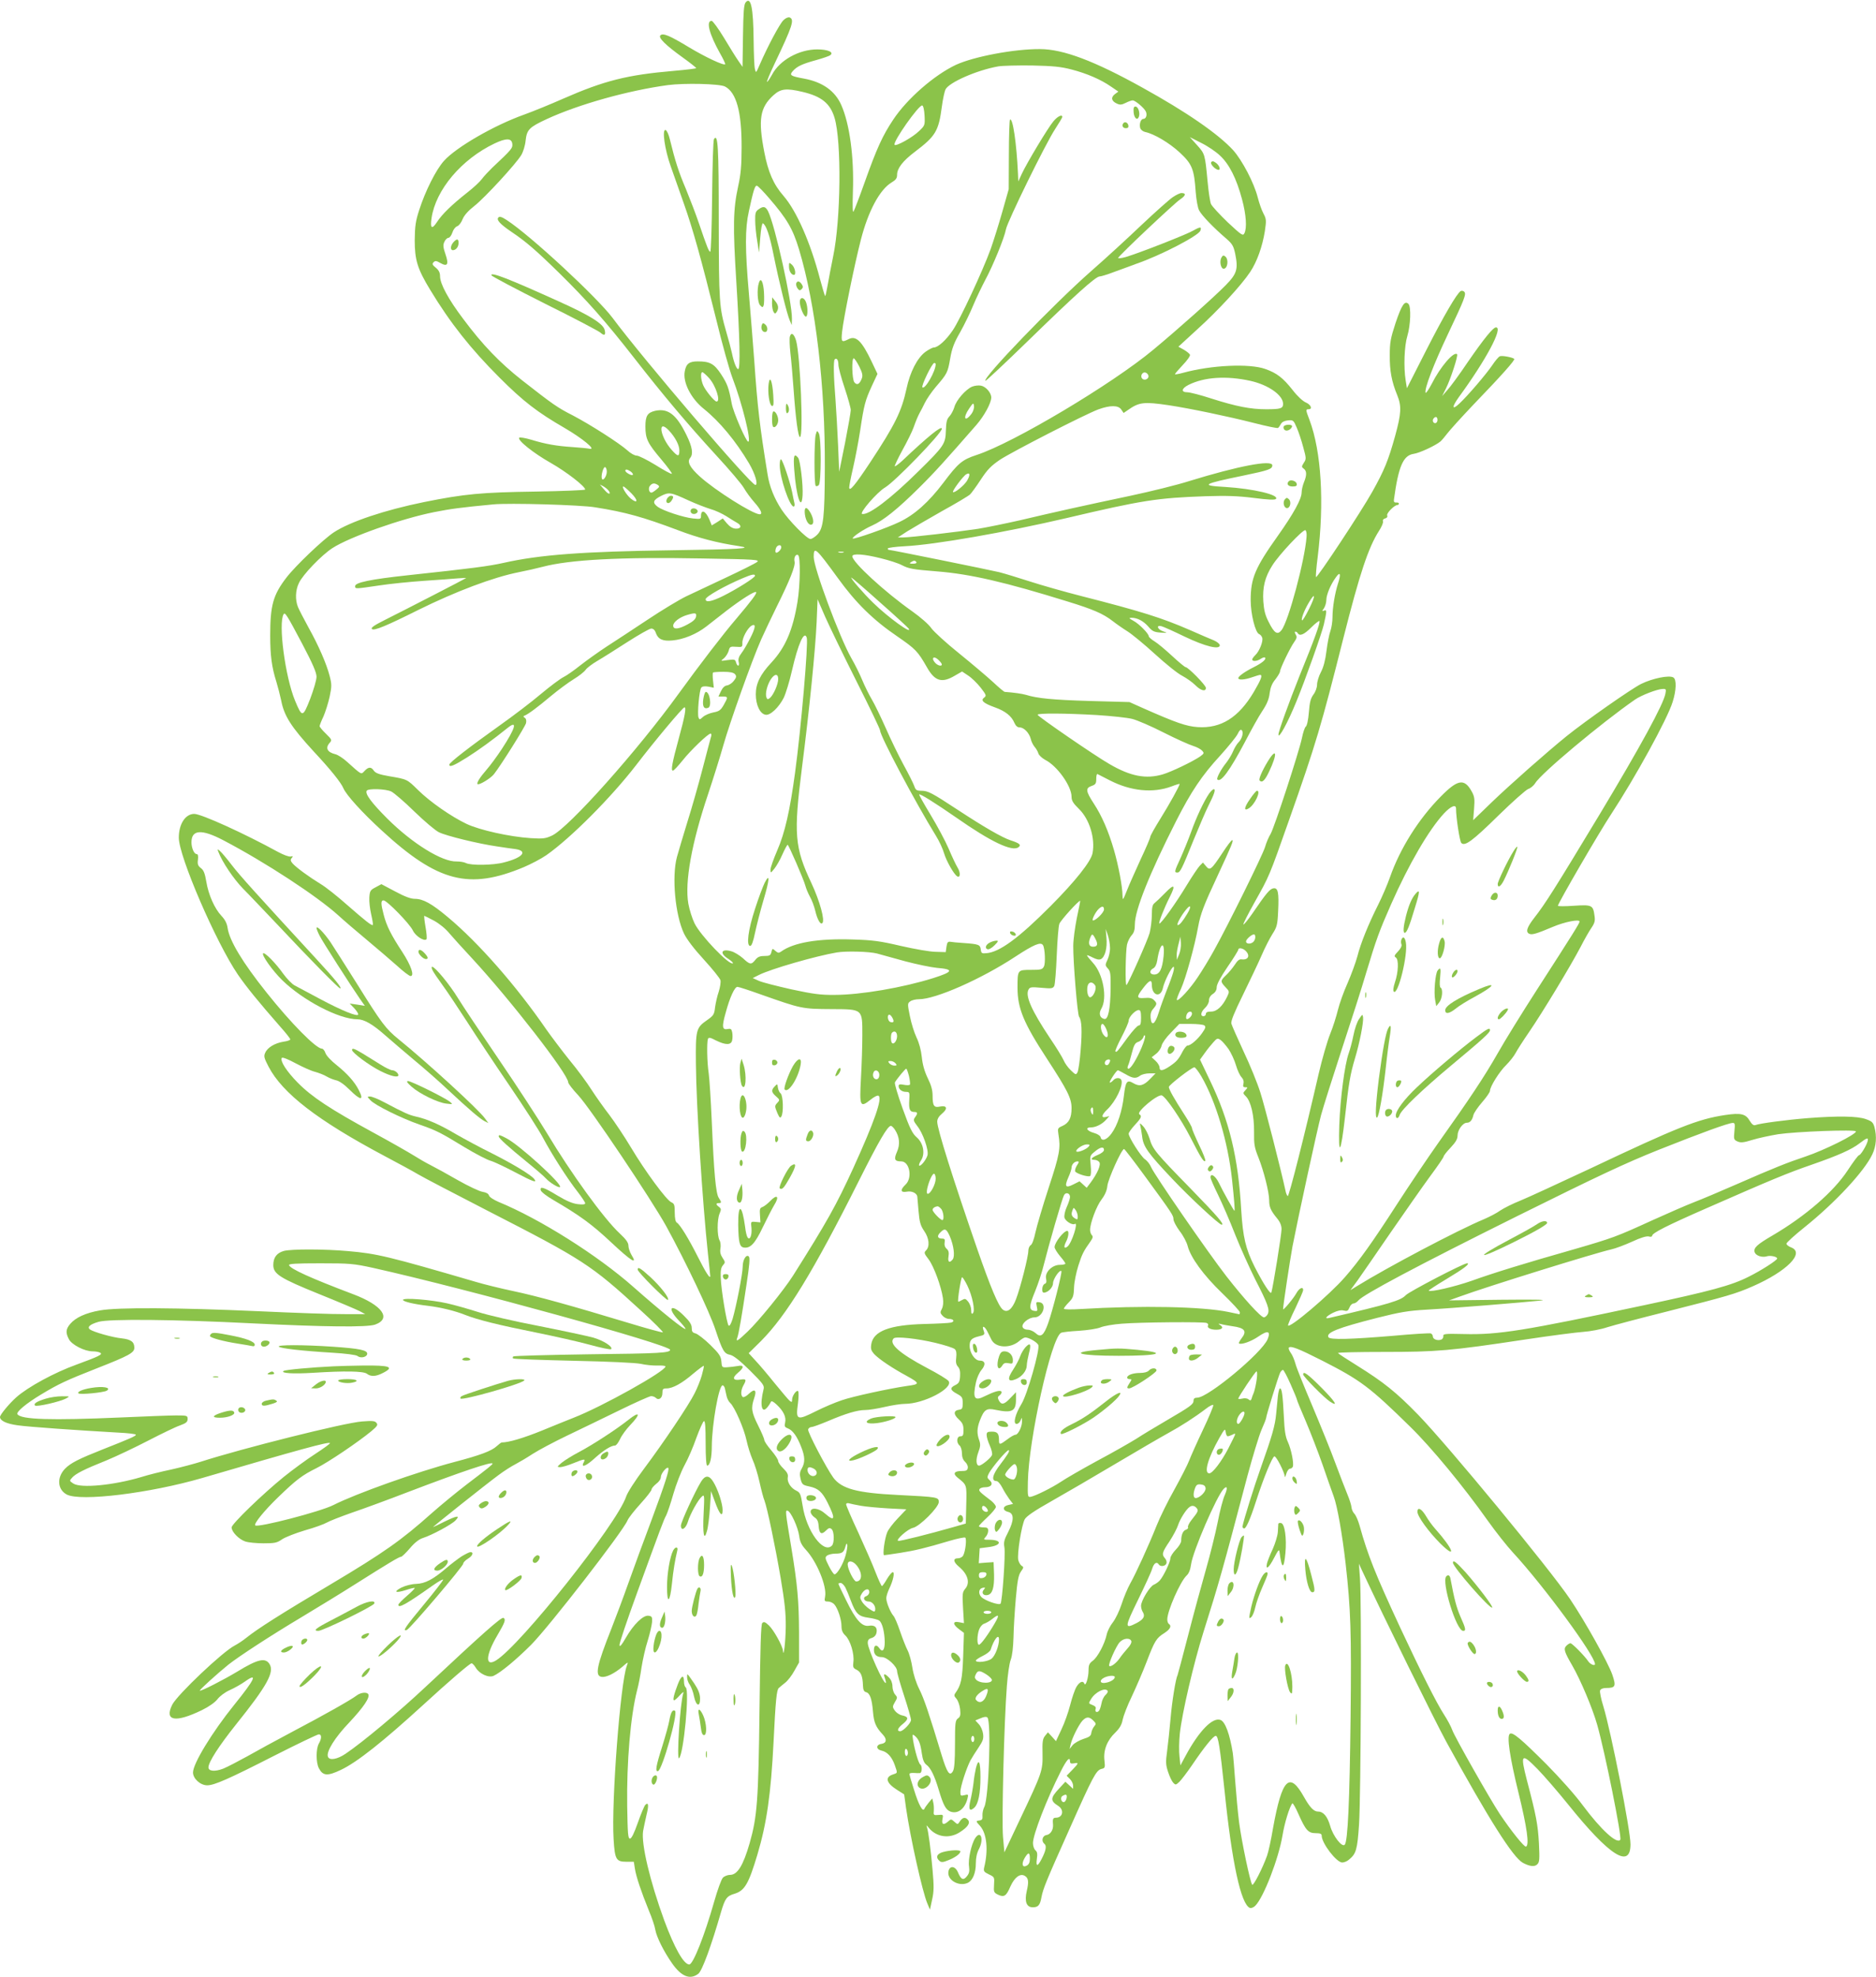 <?xml version="1.0" standalone="no"?>
<!DOCTYPE svg PUBLIC "-//W3C//DTD SVG 20010904//EN"
 "http://www.w3.org/TR/2001/REC-SVG-20010904/DTD/svg10.dtd">
<svg version="1.0" xmlns="http://www.w3.org/2000/svg"
 width="1215pt" height="1280pt" viewBox="0 0 1215 1280"
 preserveAspectRatio="xMidYMid meet">
<g transform="translate(0,1280) scale(0.1,-0.1)"
fill="#8bc34a" stroke="none">
<path d="M4829 12784 c-11 -13 -15 -63 -17 -217 l-3 -200 -27 39 c-15 21 -57
89 -93 149 -37 61 -73 110 -80 110 -38 0 -15 -86 53 -208 22 -38 37 -71 35
-73 -10 -10 -132 48 -235 110 -124 75 -168 94 -185 77 -15 -15 32 -62 143
-142 49 -35 89 -67 89 -70 1 -3 -65 -11 -146 -18 -302 -26 -449 -63 -718 -181
-77 -34 -189 -80 -250 -102 -194 -69 -440 -211 -519 -299 -52 -57 -122 -197
-161 -319 -23 -70 -28 -104 -29 -195 0 -127 17 -185 99 -320 132 -218 264
-384 450 -570 155 -155 245 -224 423 -327 113 -66 205 -141 162 -134 -14 3
-63 8 -110 11 -106 7 -175 19 -267 47 -40 12 -76 18 -80 14 -15 -15 93 -101
205 -164 100 -57 222 -151 222 -172 0 -4 -145 -10 -322 -13 -349 -5 -459 -15
-722 -68 -255 -52 -479 -127 -584 -196 -68 -45 -248 -216 -307 -293 -86 -112
-105 -179 -105 -375 0 -130 10 -205 40 -300 10 -33 24 -87 31 -120 19 -101 65
-172 210 -330 112 -120 178 -203 193 -239 18 -43 123 -159 249 -274 363 -334
565 -385 919 -237 47 20 114 55 147 78 158 111 419 373 581 583 118 154 302
374 313 374 13 0 3 -57 -38 -206 -42 -154 -51 -204 -37 -204 6 0 33 29 62 65
52 66 166 175 182 175 5 0 7 -8 4 -17 -3 -10 -28 -103 -55 -208 -27 -104 -72
-262 -100 -350 -27 -88 -57 -189 -67 -225 -34 -128 -11 -375 46 -495 19 -39
65 -99 130 -170 55 -60 103 -120 106 -132 3 -12 -2 -45 -11 -74 -10 -28 -20
-74 -24 -102 -5 -46 -10 -53 -51 -82 -72 -50 -75 -62 -73 -280 2 -275 43 -906
78 -1233 8 -74 15 -139 15 -145 -1 -21 -30 25 -82 128 -58 115 -114 206 -134
218 -9 5 -14 27 -14 65 0 50 -3 59 -22 67 -32 14 -169 200 -261 354 -43 72
-106 166 -140 211 -34 44 -86 117 -115 162 -29 46 -93 133 -143 193 -49 61
-116 150 -150 198 -193 281 -439 562 -638 728 -106 89 -161 119 -215 119 -26
0 -66 15 -127 48 l-89 47 -37 -20 c-35 -18 -38 -24 -41 -66 -2 -26 4 -75 12
-110 8 -35 13 -66 11 -68 -7 -7 -47 25 -165 128 -63 56 -142 119 -175 138 -75
46 -154 104 -179 131 -15 17 -16 25 -7 36 10 12 9 14 -6 10 -11 -3 -48 11 -83
30 -215 118 -496 246 -542 246 -57 0 -100 -65 -100 -154 0 -121 241 -679 383
-887 56 -81 133 -176 276 -339 35 -39 63 -75 63 -80 0 -5 -20 -12 -44 -15 -55
-9 -103 -37 -118 -71 -11 -23 -8 -34 21 -90 90 -173 318 -349 751 -579 91 -48
190 -102 220 -120 30 -18 231 -123 445 -233 624 -320 671 -350 995 -647 84
-76 148 -141 143 -142 -5 -2 -108 26 -229 63 -364 110 -583 171 -739 204 -81
17 -191 44 -244 60 -565 165 -640 183 -826 199 -154 14 -369 14 -417 1 -46
-13 -68 -43 -68 -91 0 -58 42 -85 299 -189 124 -50 242 -100 261 -110 l35 -19
-130 0 c-71 -1 -326 8 -565 19 -517 23 -910 26 -1023 5 -92 -16 -157 -46 -192
-87 -29 -34 -31 -57 -9 -99 18 -36 101 -79 154 -79 19 0 41 -4 49 -9 18 -11
-7 -23 -154 -77 -142 -51 -315 -145 -390 -212 -44 -39 -105 -112 -105 -127 0
-24 41 -44 115 -54 67 -10 398 -33 648 -47 64 -3 117 -9 117 -14 0 -9 -43 -27
-215 -95 -154 -61 -206 -87 -243 -124 -55 -56 -51 -135 10 -168 89 -47 538 8
878 107 632 185 818 236 827 226 3 -3 -40 -34 -95 -70 -56 -36 -147 -103 -203
-148 -136 -110 -339 -306 -339 -328 0 -29 47 -77 88 -91 20 -7 74 -12 119 -12
73 0 87 3 120 26 21 14 88 40 148 58 61 17 124 40 141 50 17 10 91 39 165 65
74 25 237 85 364 134 341 130 545 199 545 183 0 -6 -23 -25 -169 -136 -64 -49
-165 -132 -225 -185 -196 -175 -311 -256 -650 -458 -331 -197 -476 -289 -551
-349 -22 -18 -56 -40 -75 -50 -77 -39 -369 -316 -404 -382 -54 -107 19 -120
192 -36 45 22 83 49 100 70 15 20 48 45 79 59 30 13 74 38 98 55 88 63 67 17
-69 -151 -141 -175 -266 -379 -266 -437 0 -40 48 -83 92 -83 46 0 139 41 435
192 150 76 279 138 288 138 19 0 19 -27 0 -60 -19 -33 -19 -123 0 -159 26 -50
55 -53 143 -11 104 49 274 184 532 420 169 155 303 270 314 270 6 0 18 -13 27
-28 23 -40 84 -68 116 -53 46 21 147 105 243 201 116 117 594 733 624 805 7
17 45 65 85 109 39 43 71 84 71 92 0 7 14 23 30 36 18 13 30 31 30 44 0 22 38
69 48 59 9 -9 -22 -105 -107 -334 -49 -130 -117 -315 -151 -411 -34 -96 -84
-229 -110 -295 -96 -242 -109 -307 -63 -313 29 -4 81 21 132 64 40 35 41 35
31 9 -42 -110 -101 -880 -86 -1124 8 -130 16 -146 82 -146 l49 0 7 -45 c8 -51
40 -147 90 -270 20 -47 39 -103 42 -125 9 -49 55 -141 109 -218 60 -86 117
-108 170 -67 25 20 84 181 147 400 26 88 37 103 88 118 65 20 91 65 147 252
61 204 88 394 105 730 13 269 20 339 34 350 6 6 25 21 41 34 17 13 44 48 60
78 l30 53 0 195 c-1 204 -10 309 -50 550 -39 233 -40 243 -24 238 21 -6 67
-106 75 -163 5 -39 15 -59 45 -92 70 -76 135 -235 123 -300 -6 -30 -4 -33 18
-33 14 0 32 -8 41 -18 23 -25 47 -98 47 -142 0 -26 7 -43 25 -60 32 -30 59
-120 52 -171 -4 -34 -2 -40 21 -51 28 -14 39 -41 41 -101 1 -29 6 -40 20 -44
25 -6 38 -43 45 -127 6 -70 18 -99 64 -148 28 -30 24 -55 -10 -60 -35 -5 -35
-35 0 -43 38 -8 68 -40 87 -94 19 -55 20 -50 -15 -62 -50 -18 -39 -55 29 -98
l47 -30 12 -88 c28 -193 106 -543 138 -618 l17 -40 14 65 c12 53 12 88 3 190
-12 138 -27 248 -36 277 -5 17 -5 17 10 -1 50 -62 134 -74 202 -30 52 33 70
60 53 80 -17 20 -34 17 -52 -9 -14 -22 -15 -22 -36 -3 -20 18 -22 18 -39 3
-30 -27 -45 -22 -38 14 6 29 5 30 -27 27 -30 -3 -32 -1 -29 27 1 17 0 41 -4
55 l-6 25 -23 -27 c-12 -15 -25 -33 -28 -40 -10 -24 -37 24 -67 122 -17 52
-30 98 -30 103 0 5 12 8 28 7 15 -1 33 -2 40 -1 14 1 16 47 2 56 -11 7 -35 89
-46 155 -6 41 -5 43 10 31 26 -22 37 -48 46 -113 6 -43 15 -64 30 -75 27 -19
53 -72 80 -163 29 -98 46 -129 75 -140 48 -18 94 17 111 84 7 27 5 29 -20 22
-24 -6 -26 -4 -26 22 0 32 38 150 65 203 10 18 34 56 53 84 28 42 33 56 29 88
-3 22 -15 50 -28 63 l-22 24 34 14 c22 10 37 11 44 5 26 -26 9 -523 -20 -579
-8 -15 -13 -40 -12 -56 2 -23 -2 -30 -21 -32 -23 -3 -23 -4 7 -37 42 -49 53
-156 25 -267 -5 -24 -2 -29 31 -45 36 -17 36 -18 33 -67 -3 -47 -1 -51 25 -64
40 -19 54 -10 81 53 27 60 64 87 94 68 23 -14 26 -38 12 -97 -16 -69 -2 -106
39 -106 35 0 47 14 56 65 11 56 28 99 183 445 151 339 171 377 206 386 23 5
24 9 19 55 -8 65 17 130 70 180 29 29 42 51 48 84 5 24 31 93 60 152 28 60 71
159 95 222 52 136 63 154 114 186 39 25 50 47 30 60 -5 3 -10 16 -10 29 0 55
83 243 124 283 16 14 25 38 30 73 11 84 166 443 211 489 24 25 27 5 7 -41 -11
-23 -32 -103 -46 -177 -15 -74 -49 -211 -76 -305 -27 -94 -79 -285 -115 -425
-36 -139 -67 -256 -69 -260 -11 -18 -36 -171 -45 -281 -6 -69 -16 -162 -22
-208 -10 -71 -9 -90 6 -135 9 -28 24 -60 33 -70 15 -16 17 -16 40 5 13 13 50
61 82 108 80 118 138 190 154 190 16 0 27 -70 57 -355 47 -464 106 -736 164
-759 9 -3 24 3 35 14 54 54 151 305 176 454 13 81 46 188 64 209 3 4 21 -27
39 -68 47 -106 64 -125 112 -125 29 0 39 -4 39 -16 0 -49 96 -174 133 -174 12
0 32 8 43 18 47 38 55 64 66 229 12 182 17 1451 6 1593 l-7 95 23 -50 c134
-288 472 -974 544 -1105 275 -501 431 -747 495 -782 45 -24 76 -27 93 -10 15
14 16 33 11 137 -7 121 -17 177 -78 408 -44 171 -36 179 69 72 43 -44 132
-147 199 -230 266 -331 403 -419 403 -257 0 90 -125 726 -176 894 -15 47 -24
94 -21 102 4 10 19 16 39 16 61 0 66 11 40 87 -28 79 -176 344 -273 488 -135
200 -788 991 -983 1193 -143 147 -224 212 -399 321 -64 40 -119 75 -121 80 -3
4 131 7 297 7 341 0 429 7 912 80 165 25 336 47 380 50 44 3 114 16 155 30 41
13 219 60 395 104 386 98 435 112 547 161 221 97 340 217 248 252 -16 6 -30
17 -30 24 0 7 53 55 118 107 197 158 387 362 438 471 26 54 30 117 14 177 -9
31 -17 38 -57 52 -55 19 -179 21 -374 6 -138 -11 -312 -34 -340 -45 -12 -4
-22 4 -37 28 -26 45 -58 52 -159 37 -179 -27 -308 -79 -879 -349 -199 -93
-400 -186 -447 -205 -48 -19 -106 -48 -130 -64 -23 -17 -72 -42 -107 -57 -168
-70 -625 -311 -825 -435 l-39 -24 47 64 c25 36 122 175 214 310 93 134 207
298 255 363 49 66 88 123 88 129 0 5 20 31 45 57 33 35 45 56 45 78 0 36 34
83 60 83 21 0 35 16 43 51 4 14 29 51 57 83 27 31 50 64 50 73 0 27 62 126
106 168 22 22 49 56 59 75 10 19 50 82 90 140 87 127 268 427 331 547 25 49
57 105 71 125 21 31 25 46 20 78 -9 69 -16 73 -134 65 -57 -4 -103 -4 -103 0
0 16 268 477 346 595 153 233 363 614 397 725 24 75 26 145 5 158 -26 17 -135
-5 -210 -42 -65 -33 -354 -235 -481 -337 -132 -107 -364 -312 -486 -429 l-120
-116 6 74 c5 65 3 80 -17 115 -47 83 -90 75 -200 -37 -143 -145 -263 -336
-328 -522 -17 -48 -51 -127 -76 -177 -64 -127 -114 -251 -135 -335 -11 -40
-39 -117 -63 -172 -25 -55 -53 -134 -63 -175 -10 -41 -32 -111 -50 -155 -18
-44 -52 -161 -75 -260 -91 -396 -192 -795 -200 -790 -5 3 -12 20 -15 38 -28
129 -133 542 -162 632 -19 61 -68 181 -109 267 -40 87 -76 168 -79 180 -4 16
19 72 76 188 44 91 99 205 120 254 21 49 53 111 70 138 29 45 33 59 37 148 6
122 -1 152 -30 148 -23 -3 -46 -30 -136 -162 -30 -43 -56 -75 -59 -72 -3 3 31
69 75 148 92 164 92 162 219 523 177 501 211 618 354 1185 105 415 161 584
230 692 17 26 29 54 26 62 -3 8 2 16 14 19 12 3 17 11 13 20 -5 14 47 67 67
67 5 0 9 4 9 9 0 5 -8 8 -17 7 -13 -1 -17 5 -15 19 29 215 60 286 127 296 38
5 143 54 175 81 8 7 28 31 45 53 16 21 92 105 168 185 185 192 271 289 264
296 -10 10 -79 23 -93 17 -8 -3 -30 -29 -50 -59 -37 -55 -158 -197 -213 -248
-48 -45 -49 -22 -3 42 177 242 289 452 241 452 -19 0 -78 -73 -181 -222 -55
-82 -116 -165 -135 -185 l-33 -38 25 50 c29 57 80 213 72 221 -21 21 -109 -82
-164 -191 -20 -38 -38 -64 -40 -58 -9 25 51 181 144 378 110 232 121 261 106
276 -6 6 -17 8 -23 4 -25 -16 -109 -159 -226 -389 l-122 -240 -8 50 c-14 87
-9 224 11 289 21 70 25 189 7 207 -24 24 -44 -7 -83 -122 -33 -101 -38 -127
-38 -210 -1 -100 12 -171 48 -258 29 -72 27 -118 -13 -264 -44 -158 -70 -223
-148 -362 -70 -126 -357 -560 -365 -553 -2 3 2 61 11 129 44 354 24 684 -53
889 -25 65 -25 69 -6 69 28 0 15 30 -18 44 -19 8 -55 41 -84 79 -64 81 -103
111 -179 138 -103 36 -348 25 -531 -25 -29 -8 -53 -12 -53 -9 0 4 23 30 51 60
28 29 49 59 46 66 -2 6 -20 21 -39 32 l-36 20 123 113 c134 121 285 285 342
371 44 66 79 164 95 264 10 69 10 78 -9 114 -12 22 -28 69 -37 104 -24 95
-101 241 -159 306 -97 106 -303 248 -587 405 -313 174 -515 250 -665 250 -168
1 -429 -49 -544 -102 -140 -66 -316 -219 -406 -355 -69 -103 -107 -187 -185
-406 -34 -96 -67 -181 -72 -189 -6 -10 -7 37 -4 130 8 222 -21 437 -75 559
-40 92 -122 150 -242 172 -88 16 -96 22 -72 49 28 31 61 46 152 71 43 12 84
26 91 32 24 19 -16 37 -85 37 -118 0 -244 -70 -293 -164 -14 -25 -28 -46 -32
-46 -4 0 18 53 49 118 116 244 130 286 97 299 -9 3 -26 -4 -40 -18 -24 -23
-101 -167 -154 -289 -24 -55 -24 -55 -31 -25 -4 17 -7 100 -8 185 -2 211 -18
285 -52 244z m2111 -434 c100 -26 190 -65 256 -111 l47 -32 -23 -17 c-27 -21
-22 -45 14 -61 19 -9 31 -8 57 5 17 9 38 16 45 16 16 0 71 -46 84 -70 12 -22
3 -50 -15 -50 -17 0 -28 -34 -20 -60 4 -11 18 -22 33 -25 57 -12 155 -70 222
-132 81 -75 94 -108 104 -256 4 -50 13 -102 22 -119 16 -32 94 -113 176 -183
40 -35 47 -48 58 -99 20 -99 11 -129 -62 -203 -71 -73 -309 -285 -468 -417
-266 -222 -908 -605 -1145 -682 -94 -31 -119 -52 -216 -181 -94 -124 -185
-206 -284 -253 -78 -38 -294 -114 -302 -107 -7 8 68 59 125 84 72 32 163 104
306 246 99 98 171 178 370 406 51 59 96 142 96 177 0 31 -35 71 -67 77 -16 3
-41 0 -58 -7 -41 -18 -102 -87 -114 -132 -6 -20 -20 -47 -32 -60 -17 -18 -21
-36 -23 -92 -2 -86 -12 -101 -177 -263 -181 -179 -323 -286 -365 -277 -22 4
97 142 149 172 65 39 367 351 367 380 0 23 -89 -49 -257 -208 -24 -22 -45 -37
-48 -35 -2 3 20 50 50 105 30 54 62 119 71 144 17 48 29 76 42 100 5 8 19 35
31 60 12 25 44 72 72 105 74 86 77 92 93 184 11 64 25 102 64 169 27 48 66
128 86 177 21 50 56 122 77 162 50 92 125 276 134 328 9 50 257 556 319 650
25 39 46 73 46 78 0 19 -32 3 -58 -29 -36 -43 -172 -270 -204 -339 l-23 -50
-2 50 c-9 197 -34 367 -52 350 -3 -4 -7 -106 -7 -228 l-1 -222 -42 -148 c-23
-81 -57 -189 -75 -240 -52 -143 -199 -458 -245 -525 -42 -63 -96 -112 -123
-112 -8 0 -33 -13 -54 -28 -53 -39 -100 -130 -123 -239 -32 -147 -73 -231
-236 -478 -98 -148 -135 -192 -135 -161 0 10 11 67 25 127 14 61 35 170 46
242 25 168 33 195 76 289 l36 77 -37 78 c-64 135 -102 172 -150 147 -46 -23
-49 -19 -42 49 9 86 80 434 121 593 48 188 123 327 200 373 27 16 35 27 35 49
0 42 36 89 115 149 135 102 154 134 175 293 6 47 17 96 23 110 22 46 202 125
341 150 28 5 128 7 221 6 137 -3 186 -8 255 -26z m-2245 -110 c74 -38 109
-164 108 -395 0 -115 -5 -173 -22 -250 -33 -151 -35 -257 -12 -623 22 -354 27
-562 12 -562 -11 0 -28 42 -41 105 -6 28 -22 88 -36 135 -46 160 -48 189 -49
715 0 488 -5 574 -31 534 -5 -8 -10 -175 -12 -371 -2 -197 -7 -358 -12 -358
-9 0 -21 30 -74 186 -19 56 -57 155 -84 221 -47 110 -70 183 -104 322 -7 30
-19 56 -27 59 -25 8 -6 -126 33 -235 19 -54 57 -162 85 -241 59 -167 113 -360
210 -752 38 -157 85 -325 104 -375 64 -167 125 -415 103 -415 -14 0 -97 191
-107 247 -19 102 -28 127 -69 190 -45 68 -72 83 -151 83 -55 0 -75 -15 -84
-64 -14 -71 40 -177 124 -244 101 -81 206 -207 292 -352 40 -68 61 -140 41
-140 -29 0 -725 813 -925 1082 -101 134 -531 533 -685 633 -32 21 -46 25 -54
17 -15 -15 10 -43 87 -95 91 -61 157 -118 308 -266 180 -177 300 -313 482
-546 191 -245 347 -430 535 -635 84 -91 164 -185 178 -210 14 -25 45 -67 69
-94 41 -46 54 -76 33 -76 -43 0 -289 155 -388 245 -65 59 -83 95 -62 120 21
25 14 71 -24 148 -65 133 -119 175 -203 157 -50 -12 -63 -33 -63 -102 0 -79
14 -108 103 -213 42 -50 72 -91 68 -93 -5 -2 -53 24 -107 58 -54 33 -108 60
-121 60 -13 0 -40 15 -60 34 -54 48 -242 168 -353 226 -102 52 -127 70 -328
227 -145 114 -256 229 -382 398 -96 127 -150 227 -150 276 0 24 -8 39 -27 55
-23 19 -26 25 -15 36 11 11 18 10 44 -5 46 -26 56 -10 33 57 -15 44 -17 60 -7
80 6 14 18 26 26 26 8 0 20 16 26 35 6 19 20 37 31 40 11 4 27 24 35 46 11 26
37 55 78 87 66 52 267 270 302 328 12 20 25 61 28 93 8 72 23 87 137 140 208
96 527 185 784 220 107 14 334 9 370 -9z m503 -35 c123 -29 179 -75 207 -168
46 -153 41 -657 -9 -897 -13 -63 -29 -148 -36 -188 -7 -40 -14 -71 -16 -69 -3
3 -18 54 -34 113 -61 233 -151 438 -235 535 -65 74 -100 154 -125 284 -41 211
-28 289 59 368 47 43 83 47 189 22z m790 -154 c3 -62 2 -64 -36 -100 -42 -41
-147 -99 -158 -89 -15 16 158 262 179 255 7 -2 13 -29 15 -66z m1914 -259 c59
-55 106 -147 142 -282 27 -100 33 -188 15 -221 -9 -18 -18 -12 -107 71 -53 51
-102 104 -109 119 -6 14 -16 80 -22 146 -17 177 -17 178 -68 235 l-47 52 73
-37 c41 -20 96 -57 123 -83z m-4584 76 c3 -27 -4 -36 -130 -154 -23 -23 -54
-55 -67 -73 -13 -18 -55 -57 -95 -88 -99 -78 -164 -141 -196 -191 -33 -50 -45
-41 -35 26 27 183 194 381 408 483 76 36 111 35 115 -3z m1663 -351 c116 -134
154 -199 194 -332 108 -359 170 -885 167 -1416 -1 -321 -9 -390 -49 -431 -15
-15 -35 -28 -44 -28 -23 0 -140 119 -187 190 -47 72 -79 150 -91 230 -51 313
-65 433 -86 735 -9 116 -24 312 -35 437 -25 288 -25 417 0 530 30 139 40 170
53 165 7 -2 42 -38 78 -80z m449 -1079 c0 -16 18 -84 40 -149 22 -66 40 -131
40 -144 0 -14 -17 -110 -37 -213 l-38 -187 -7 170 c-4 94 -12 228 -17 299 -12
146 -14 250 -5 259 13 12 24 -4 24 -35z m135 -11 c21 -43 24 -59 16 -79 -14
-36 -31 -45 -48 -23 -15 21 -18 155 -4 155 5 0 21 -24 36 -53z m495 15 c0 -45
-69 -166 -86 -150 -9 9 63 158 77 158 5 0 9 -4 9 -8z m-1467 -91 c43 -48 76
-151 48 -151 -14 0 -72 71 -87 106 -16 38 -18 84 -5 84 5 0 25 -18 44 -39z
m2845 16 c4 -20 -25 -34 -40 -19 -15 15 -1 44 19 40 10 -2 19 -11 21 -21z
m660 -33 c117 -26 212 -93 212 -149 0 -30 -16 -35 -110 -35 -100 0 -193 18
-353 69 -70 23 -141 41 -157 41 -43 0 -38 25 8 48 102 51 246 60 400 26z
m-1805 -212 c-45 -60 -59 -29 -16 33 26 38 28 39 31 16 2 -13 -5 -35 -15 -49z
m1277 54 c138 -21 383 -72 552 -115 81 -21 151 -35 155 -32 5 3 13 15 19 26 7
13 24 21 46 23 33 3 36 1 56 -46 12 -27 31 -84 42 -126 20 -73 21 -78 4 -103
-15 -24 -15 -27 0 -38 20 -15 20 -42 1 -88 -8 -20 -15 -50 -15 -66 0 -42 -53
-138 -153 -279 -148 -208 -177 -276 -177 -418 0 -89 30 -211 55 -220 8 -3 17
-14 20 -24 7 -23 -19 -88 -45 -112 -11 -11 -20 -23 -20 -28 0 -15 33 -12 57 5
12 8 24 11 27 6 7 -11 -20 -34 -74 -61 -58 -29 -100 -59 -100 -71 0 -14 42
-11 90 6 23 8 46 15 51 15 18 0 7 -29 -41 -111 -98 -165 -212 -237 -363 -227
-73 5 -138 27 -357 124 l-85 38 -255 7 c-239 7 -343 17 -416 40 -24 7 -80 15
-137 19 -4 0 -38 28 -75 63 -37 34 -136 118 -220 186 -85 68 -165 142 -180
163 -15 23 -68 70 -126 111 -177 125 -386 317 -386 355 0 20 78 14 185 -13 54
-13 115 -33 135 -44 47 -24 69 -28 230 -41 214 -17 439 -69 845 -195 166 -51
230 -79 292 -127 23 -18 66 -48 95 -66 29 -18 109 -84 178 -147 69 -63 148
-127 177 -141 28 -15 66 -42 84 -60 35 -36 69 -45 69 -18 0 17 -115 134 -131
134 -5 0 -44 32 -86 71 -42 39 -93 82 -114 95 -22 13 -39 29 -39 34 0 17 -63
81 -99 100 -29 16 -32 19 -14 20 38 0 77 -20 109 -56 26 -31 38 -37 80 -40 47
-3 48 -3 17 8 -38 13 -47 43 -10 33 12 -3 79 -33 149 -67 134 -64 228 -87 228
-56 0 8 -17 22 -37 31 -21 8 -92 39 -158 68 -182 79 -316 121 -700 219 -110
28 -261 71 -335 95 -74 24 -163 51 -198 60 -53 13 -703 145 -717 145 -3 0 -5
4 -5 9 0 4 48 11 108 14 198 10 653 90 1052 183 488 115 585 130 900 141 135
4 205 2 309 -11 93 -12 137 -14 144 -7 26 26 -146 67 -329 78 -163 9 -147 19
121 74 164 34 185 42 185 66 0 38 -223 -5 -538 -102 -78 -25 -249 -67 -380
-95 -290 -61 -493 -106 -717 -159 -93 -21 -215 -46 -270 -55 -131 -20 -440
-56 -485 -56 l-35 0 60 39 c34 21 135 80 225 131 91 50 173 99 183 109 10 10
42 54 70 97 42 64 66 88 123 127 81 53 549 293 637 326 77 28 130 28 149 -1
l15 -22 28 19 c72 51 103 55 265 31z m1740 -96 c0 -11 -7 -20 -15 -20 -15 0
-21 21 -8 33 12 13 23 7 23 -13z m-4978 -67 c41 -44 68 -95 68 -130 0 -42 -10
-41 -50 4 -76 86 -93 205 -18 126z m-402 -267 c0 -30 -25 -65 -32 -45 -7 20
11 81 22 74 6 -4 10 -16 10 -29z m156 0 c10 -8 16 -17 12 -21 -7 -7 -48 16
-48 27 0 12 14 9 36 -6z m2177 -59 c-19 -31 -82 -82 -91 -73 -6 7 66 104 86
115 25 14 27 -4 5 -42z m-2003 -27 c13 -9 12 -13 -9 -30 -13 -11 -27 -20 -32
-20 -16 0 -22 30 -9 45 14 17 29 19 50 5z m-320 -35 c14 -17 11 -28 -5 -17 -6
4 -19 18 -30 31 l-20 24 21 -11 c11 -6 27 -18 34 -27z m149 -19 c45 -46 43
-71 -3 -35 -27 22 -63 79 -48 79 4 0 27 -20 51 -44z m372 -47 c48 -22 111 -46
140 -55 30 -8 77 -30 104 -47 28 -18 59 -37 70 -43 31 -17 25 -39 -10 -37 -20
1 -39 13 -57 34 l-27 32 -35 -23 -36 -22 -16 39 c-24 56 -54 68 -54 21 0 -19
-4 -20 -52 -15 -64 7 -193 50 -228 75 -36 27 -31 44 20 70 53 27 64 25 181
-29z m-606 -44 c196 -31 310 -63 536 -148 131 -50 253 -82 394 -103 103 -15 2
-21 -435 -27 -576 -8 -856 -29 -1090 -82 -96 -21 -191 -34 -620 -80 -241 -26
-340 -47 -340 -70 0 -19 -1 -19 155 4 72 11 202 24 290 30 88 6 187 13 219 16
33 3 57 3 55 2 -6 -5 -392 -204 -518 -267 -76 -38 -101 -54 -92 -63 13 -13 93
20 301 124 243 120 484 211 650 244 47 9 117 25 155 35 174 46 504 64 1029 54
354 -6 378 -8 359 -23 -11 -9 -101 -54 -199 -100 -98 -46 -215 -101 -259 -122
-44 -21 -157 -89 -250 -151 -94 -62 -213 -141 -265 -174 -52 -34 -129 -89
-170 -121 -41 -33 -91 -68 -110 -77 -19 -9 -85 -58 -146 -109 -60 -51 -182
-144 -270 -206 -195 -139 -324 -239 -324 -252 0 -19 28 -8 114 46 79 50 167
114 264 192 66 53 51 -1 -38 -137 -31 -47 -75 -107 -98 -133 -45 -52 -66 -86
-59 -94 9 -9 85 37 106 64 47 60 202 307 208 331 3 15 1 28 -8 34 -11 7 -11
11 -2 14 25 10 84 54 171 127 48 40 116 90 149 110 33 20 67 47 76 60 8 12 41
37 73 56 33 19 120 74 196 123 75 48 145 88 156 88 13 0 24 -10 30 -29 14 -40
45 -54 106 -48 72 6 157 41 220 90 29 23 89 69 132 103 94 72 183 129 191 120
7 -7 -29 -55 -128 -172 -85 -99 -242 -304 -371 -482 -268 -371 -713 -870 -822
-922 -43 -20 -58 -22 -140 -17 -136 9 -329 52 -414 92 -99 47 -237 143 -314
219 -72 71 -70 70 -188 90 -64 11 -88 20 -99 36 -17 26 -35 25 -60 -2 -23 -24
-16 -28 -113 59 -25 23 -59 45 -75 49 -54 13 -68 41 -37 75 15 17 13 21 -25
58 -23 22 -41 44 -41 49 0 5 11 34 25 63 13 30 31 87 40 128 14 67 14 80 0
134 -20 78 -71 196 -138 316 -29 53 -59 111 -67 130 -19 47 -17 109 6 156 25
54 146 180 217 226 111 72 447 191 659 233 106 21 172 30 383 50 101 10 565
-3 660 -19z m4607 -191 c-11 -151 -117 -547 -162 -604 -26 -34 -47 -21 -84 54
-22 42 -30 76 -34 131 -6 94 11 160 59 235 45 71 197 232 213 227 6 -2 10 -21
8 -43z m-3402 -68 c0 -16 -28 -42 -36 -33 -3 3 -3 15 1 26 7 23 35 29 35 7z
m368 -201 c114 -158 228 -270 381 -374 122 -84 135 -98 194 -201 51 -91 97
-105 181 -55 l47 27 39 -26 c22 -14 58 -49 81 -78 37 -48 39 -53 23 -65 -25
-18 -6 -36 69 -63 68 -24 109 -57 127 -101 9 -20 20 -29 34 -29 28 0 62 -36
72 -75 3 -16 15 -39 24 -50 10 -11 21 -30 25 -43 3 -12 24 -31 44 -42 78 -39
171 -170 171 -239 0 -25 10 -42 48 -79 68 -66 106 -190 88 -286 -10 -54 -112
-182 -271 -342 -207 -208 -332 -300 -417 -306 -29 -3 -33 0 -36 24 -4 31 -12
35 -112 42 -36 2 -74 6 -85 8 -16 2 -21 -4 -25 -32 l-5 -35 -65 2 c-36 0 -137
18 -225 38 -137 32 -182 38 -315 42 -223 7 -381 -20 -462 -79 -14 -10 -20 -9
-36 5 -19 17 -20 17 -26 -8 -5 -21 -12 -25 -45 -25 -30 0 -44 -6 -59 -25 -26
-33 -35 -32 -81 11 -22 19 -56 40 -76 45 -64 18 -76 -13 -19 -49 20 -13 33
-26 31 -29 -20 -19 -211 180 -249 259 -15 31 -33 88 -40 127 -24 139 21 391
127 706 35 105 80 249 100 320 40 142 185 550 245 685 21 47 67 144 102 215
83 167 121 262 114 289 -6 26 8 51 23 42 16 -10 14 -193 -4 -303 -30 -182 -78
-295 -169 -393 -72 -77 -101 -136 -101 -205 0 -71 28 -128 64 -133 30 -5 85
47 117 110 13 27 37 105 53 175 40 175 80 264 96 214 11 -35 -37 -590 -76
-876 -33 -244 -66 -389 -115 -501 -24 -56 -44 -112 -44 -125 1 -24 1 -23 25 6
13 16 37 57 52 92 15 34 31 63 34 63 7 0 105 -226 115 -265 4 -16 17 -48 29
-70 13 -22 28 -63 35 -92 13 -56 34 -93 46 -80 18 17 -16 141 -70 257 -110
233 -117 318 -62 750 48 374 87 764 95 942 l6 148 49 -113 c27 -61 118 -249
202 -416 85 -168 154 -312 154 -321 0 -35 228 -465 363 -684 20 -32 43 -82 51
-110 15 -51 64 -137 85 -150 21 -13 23 24 3 56 -11 18 -37 73 -58 123 -21 49
-74 148 -117 219 -43 71 -76 130 -74 132 6 6 102 -54 242 -151 223 -156 360
-221 401 -191 20 15 8 26 -51 45 -55 18 -174 87 -340 196 -172 113 -195 125
-239 125 -29 0 -36 4 -45 31 -6 17 -37 79 -69 137 -32 59 -84 166 -115 237
-32 72 -72 155 -90 185 -18 30 -46 87 -62 125 -16 39 -48 104 -72 145 -76 134
-243 583 -243 654 0 72 14 59 158 -139z m35 168 c-7 -2 -21 -2 -30 0 -10 3 -4
5 12 5 17 0 24 -2 18 -5z m472 -63 c4 -6 -6 -10 -22 -10 -22 0 -25 2 -13 10
19 12 27 12 35 0z m2731 -137 c-21 -66 -36 -157 -36 -219 0 -28 -6 -69 -14
-91 -8 -22 -19 -80 -25 -128 -7 -58 -19 -105 -36 -137 -14 -26 -25 -63 -25
-81 0 -19 -10 -47 -24 -65 -18 -25 -24 -50 -29 -114 -4 -49 -12 -87 -20 -93
-7 -5 -18 -39 -25 -74 -19 -90 -178 -578 -203 -621 -12 -19 -28 -57 -36 -85
-16 -53 -238 -503 -331 -670 -30 -55 -78 -133 -105 -173 -49 -74 -125 -157
-135 -147 -3 2 9 36 27 73 31 69 89 278 111 402 15 82 36 138 126 330 92 198
105 230 94 230 -5 0 -33 -37 -63 -83 -72 -109 -81 -116 -106 -86 l-20 24 -20
-20 c-11 -11 -50 -69 -87 -130 -69 -114 -163 -245 -175 -245 -9 0 31 101 67
172 40 79 30 88 -29 27 -29 -30 -61 -60 -70 -67 -13 -10 -17 -29 -17 -75 0
-35 -7 -87 -14 -117 -13 -48 -135 -322 -150 -338 -10 -9 -6 220 3 261 5 22 19
49 30 61 15 16 21 35 21 71 0 91 94 327 267 668 97 191 167 296 287 426 52 58
103 120 112 139 11 23 19 31 26 24 14 -14 2 -57 -21 -79 -10 -10 -26 -36 -35
-58 -9 -22 -30 -56 -45 -75 -34 -42 -64 -100 -57 -107 22 -23 80 56 178 241
40 77 91 169 114 203 30 45 43 78 47 115 5 36 15 63 37 89 16 21 30 44 30 51
0 18 65 153 92 191 17 24 19 33 10 48 -7 11 -8 19 -3 19 6 0 13 -4 16 -10 13
-21 41 -9 87 37 26 26 50 44 53 42 8 -8 -32 -119 -128 -354 -69 -173 -137
-360 -137 -381 0 -33 60 76 115 211 59 143 165 442 179 502 20 89 20 97 1 89
-14 -5 -14 -4 0 16 8 13 15 36 15 53 0 34 28 101 62 147 28 40 34 22 14 -39z
m-3776 49 c0 -12 -115 -85 -207 -131 -73 -36 -113 -44 -113 -21 0 17 128 89
240 136 58 25 80 29 80 16z m809 -172 c99 -87 182 -164 186 -170 27 -43 -133
72 -230 167 -63 61 -151 163 -141 163 3 0 87 -72 185 -160z m2780 -41 c-22
-45 -43 -79 -46 -76 -8 8 13 63 43 114 43 74 46 47 3 -38z m-6523 -225 c70
-133 94 -189 94 -216 0 -21 -19 -85 -41 -143 -48 -122 -52 -122 -98 -12 -64
154 -110 502 -74 560 9 15 22 -6 119 -189z m2552 174 c-2 -16 -19 -32 -53 -50
-60 -33 -95 -36 -95 -9 0 23 42 55 90 69 54 16 62 14 58 -10z m351 -140 c-17
-34 -42 -78 -56 -96 -18 -23 -23 -40 -19 -58 4 -13 2 -24 -3 -24 -5 0 -11 10
-14 21 -5 19 -10 21 -54 15 -48 -7 -48 -7 -25 11 12 10 26 32 31 48 7 28 11
30 49 27 39 -3 41 -2 40 26 -1 32 34 96 60 111 29 16 26 -13 -9 -81z m1241
-170 c0 -15 -27 -8 -44 11 -27 30 -9 47 20 20 13 -12 24 -26 24 -31z m-1340
-63 c11 -13 10 -21 -7 -43 -11 -15 -31 -28 -44 -30 -16 -2 -29 -15 -40 -38
l-16 -34 28 0 c35 0 35 -4 6 -55 -19 -33 -29 -41 -67 -48 -25 -5 -55 -18 -67
-29 -21 -19 -23 -19 -29 -4 -9 24 5 178 18 194 7 8 23 10 46 6 l35 -7 -5 46
c-3 26 -3 49 0 52 3 3 33 5 67 5 44 0 66 -5 75 -15z m280 -32 c0 -34 -31 -103
-53 -122 -14 -11 -18 -11 -23 3 -9 23 3 76 26 114 25 40 50 43 50 5z m5746
-95 c-13 -69 -160 -339 -424 -778 -295 -489 -354 -582 -426 -674 -48 -62 -57
-92 -30 -103 18 -7 48 2 152 46 76 32 172 51 172 34 0 -11 -37 -71 -277 -443
-94 -146 -208 -330 -253 -410 -86 -151 -183 -297 -386 -582 -65 -92 -186 -271
-268 -398 -158 -245 -244 -365 -335 -469 -100 -115 -361 -336 -369 -313 -1 5
20 56 48 112 27 57 50 109 50 117 0 24 -25 13 -43 -19 -19 -35 -87 -116 -87
-105 0 24 45 320 61 407 36 185 159 752 185 850 14 52 75 244 134 425 60 182
132 406 159 499 64 213 85 270 161 442 115 260 244 481 342 587 44 47 78 61
78 32 0 -59 24 -212 34 -223 23 -24 72 12 243 180 89 87 175 163 190 169 16 5
37 23 46 38 36 62 427 389 646 541 40 28 146 69 180 69 21 1 23 -2 17 -31z
m-3681 -138 c94 -6 196 -17 228 -25 32 -8 125 -48 205 -89 81 -41 166 -79 190
-86 23 -7 49 -21 57 -30 15 -16 14 -19 -12 -38 -46 -32 -185 -99 -242 -116
-109 -32 -209 -13 -346 67 -96 55 -465 309 -465 319 0 11 179 10 385 -2z m83
-423 c136 -70 280 -84 400 -39 28 11 52 18 52 16 0 -12 -66 -131 -124 -224
-36 -58 -66 -111 -66 -118 0 -7 -28 -73 -62 -145 -33 -73 -74 -163 -89 -202
-26 -65 -28 -68 -29 -34 0 56 -26 194 -55 294 -36 124 -79 223 -131 302 -52
80 -55 100 -14 114 26 9 30 16 30 46 0 19 3 33 8 31 4 -2 40 -20 80 -41z
m-4654 -72 c18 -9 86 -67 150 -130 65 -63 136 -123 159 -134 49 -24 255 -74
372 -91 44 -7 100 -15 125 -18 81 -13 44 -56 -75 -86 -69 -19 -217 -21 -248
-4 -12 6 -38 10 -59 10 -93 -4 -286 115 -449 277 -103 103 -146 161 -134 181
10 16 124 12 159 -5z m-1087 -316 c271 -142 606 -361 744 -486 37 -34 120
-105 185 -159 65 -54 152 -129 194 -166 41 -38 81 -68 89 -68 27 0 3 69 -53
155 -73 111 -103 171 -121 242 -19 72 -19 93 -1 93 22 0 170 -152 190 -195 17
-36 73 -72 88 -57 4 4 1 40 -6 80 -7 39 -10 72 -8 72 2 0 30 -14 62 -31 35
-19 76 -52 101 -83 24 -28 89 -100 146 -161 247 -267 623 -751 623 -803 0 -8
29 -46 65 -84 79 -85 473 -673 570 -848 125 -228 281 -555 319 -671 46 -138
56 -154 96 -162 21 -5 61 -36 127 -101 87 -87 95 -98 88 -123 -25 -100 -12
-161 25 -115 10 12 20 28 23 35 3 8 16 2 37 -18 44 -41 63 -80 55 -116 -6 -24
-3 -30 18 -38 31 -12 60 -52 86 -120 25 -63 26 -100 4 -139 -14 -24 -15 -38
-8 -68 9 -36 14 -40 57 -49 57 -12 83 -35 118 -105 53 -106 48 -127 -17 -70
-40 36 -93 42 -93 11 0 -10 11 -26 24 -35 19 -12 26 -26 28 -58 4 -49 18 -58
48 -28 17 17 24 19 36 9 17 -14 19 -90 2 -107 -55 -55 -165 94 -190 260 -12
75 -16 84 -41 96 -36 17 -60 56 -55 86 4 19 -4 33 -28 57 -19 18 -34 40 -34
49 0 9 -20 40 -45 69 -25 29 -45 59 -45 67 0 8 -18 50 -40 94 -43 86 -47 113
-26 175 19 54 5 67 -33 31 -16 -16 -34 -25 -40 -22 -15 10 -13 46 4 76 21 37
18 43 -20 37 -48 -8 -55 11 -17 43 43 35 42 54 0 45 -18 -3 -49 -7 -68 -8 -34
-2 -35 -1 -38 38 -3 33 -13 49 -72 107 -38 37 -81 70 -95 74 -20 5 -25 12 -25
36 0 21 -13 42 -50 78 -82 83 -115 56 -35 -29 25 -26 45 -51 45 -55 0 -15
-158 112 -339 272 -231 204 -603 439 -873 550 -32 14 -58 31 -61 41 -3 12 -18
20 -42 24 -20 3 -92 37 -159 75 -66 38 -146 82 -176 97 -30 15 -80 44 -110 63
-30 19 -149 87 -265 150 -275 150 -394 228 -486 321 -73 74 -116 141 -104 161
4 6 40 -8 88 -34 45 -24 102 -50 127 -56 25 -7 59 -20 75 -30 17 -10 44 -21
62 -25 20 -4 53 -27 87 -61 72 -72 96 -72 59 -1 -27 53 -75 106 -141 159 -37
29 -68 62 -74 79 -5 16 -16 29 -23 29 -38 0 -200 164 -360 365 -154 193 -239
334 -251 417 -4 29 -17 54 -40 78 -44 47 -84 136 -98 222 -9 53 -17 74 -35 87
-19 15 -23 25 -19 55 3 25 0 36 -9 36 -16 0 -33 40 -33 76 0 83 66 87 207 13z
m5527 -504 c-12 -60 -23 -141 -23 -180 -1 -102 27 -446 38 -459 17 -22 20 -92
10 -214 -5 -69 -15 -134 -20 -144 -10 -19 -12 -19 -44 12 -19 18 -39 47 -46
64 -7 17 -47 83 -90 146 -118 177 -160 272 -138 312 9 17 18 18 84 12 65 -6
74 -5 83 12 5 11 12 99 16 197 4 97 11 190 17 205 8 23 129 156 135 149 1 -1
-9 -51 -22 -112z m715 28 c-28 -47 -49 -73 -61 -73 -11 0 18 56 51 97 33 42
40 25 10 -24z m-539 28 c0 -19 -52 -71 -71 -71 -11 0 14 52 36 74 22 21 35 20
35 -3z m39 -248 c1 -23 -7 -58 -16 -77 -16 -34 -16 -37 2 -57 17 -18 19 -35
18 -133 -2 -130 -16 -199 -40 -194 -30 6 -39 35 -20 67 40 68 12 224 -54 296
-21 23 -39 45 -39 49 0 3 16 -3 37 -14 26 -13 41 -16 54 -10 26 15 41 72 35
137 l-5 58 14 -40 c7 -22 14 -59 14 -82z m-94 57 c18 -35 13 -50 -16 -50 -25
0 -32 20 -20 53 13 34 17 34 36 -3z m1035 12 c0 -10 -5 -23 -12 -30 -17 -17
-48 -15 -48 2 0 14 36 46 52 46 5 0 8 -8 8 -18z m-494 -113 l-14 -34 -1 28
c-1 16 5 49 12 75 l12 47 3 -41 c2 -23 -4 -57 -12 -75z m-881 61 c13 -22 17
-117 6 -138 -10 -20 -20 -22 -85 -22 -86 0 -86 0 -86 -115 0 -135 40 -230 191
-461 133 -204 159 -256 159 -319 0 -64 -17 -96 -58 -115 -32 -14 -33 -16 -27
-55 15 -90 8 -129 -63 -345 -39 -119 -77 -249 -86 -290 -9 -43 -21 -77 -30
-82 -9 -5 -16 -22 -16 -37 0 -37 -51 -239 -80 -314 -25 -66 -57 -90 -86 -66
-28 23 -77 139 -164 389 -157 454 -260 780 -260 827 0 18 11 36 32 53 38 32
31 54 -14 45 -39 -9 -48 5 -48 70 0 36 -9 69 -32 115 -21 44 -33 87 -38 136
-5 45 -17 91 -34 126 -15 31 -34 93 -43 138 -16 79 -16 83 2 96 10 8 36 14 57
14 108 0 404 131 623 275 122 80 166 98 180 75z m781 -72 c-9 -85 -26 -118
-61 -118 -30 0 -34 25 -6 40 12 6 22 25 26 52 17 113 51 134 41 26z m526 40
c37 -31 26 -65 -19 -60 -16 3 -28 -7 -46 -35 -14 -21 -39 -51 -56 -67 -38 -36
-38 -42 -4 -78 26 -27 26 -29 11 -61 -30 -63 -67 -97 -104 -97 -24 0 -34 -5
-34 -15 0 -8 -7 -15 -15 -15 -23 0 -18 28 10 54 14 13 25 34 25 48 0 16 9 32
25 42 17 11 25 26 25 44 0 18 25 65 70 131 39 56 70 107 70 112 0 13 24 11 42
-3z m-2382 -22 c30 -8 114 -31 185 -51 72 -19 163 -38 203 -42 112 -9 106 -25
-23 -66 -197 -62 -472 -109 -640 -109 -91 -1 -140 6 -280 36 -93 21 -188 45
-210 55 l-40 18 40 20 c77 39 369 123 505 146 61 10 210 6 260 -7z m1918 -123
c-6 -21 -24 -72 -41 -113 -16 -41 -40 -106 -52 -145 -24 -78 -48 -94 -53 -35
-2 25 3 43 18 59 24 29 25 35 3 56 -11 12 -29 16 -60 13 -53 -4 -54 6 -10 63
41 54 57 60 57 22 0 -71 58 -86 72 -19 9 42 56 136 69 136 4 0 3 -17 -3 -37z
m-505 -84 c11 -18 -9 -70 -30 -76 -16 -6 -27 39 -19 73 7 28 32 30 49 3z
m-2166 -58 c264 -93 267 -94 460 -95 202 -1 198 2 198 -169 0 -67 -4 -193 -9
-279 -10 -183 -6 -193 63 -138 22 18 44 29 51 25 26 -16 -26 -166 -164 -469
-110 -240 -169 -346 -390 -696 -59 -93 -223 -295 -294 -362 -63 -61 -79 -70
-67 -40 9 23 30 143 60 346 19 123 23 172 15 180 -17 17 -40 -21 -40 -67 0
-44 -41 -253 -65 -336 -10 -32 -20 -50 -26 -44 -12 12 -49 234 -51 310 -2 46
2 66 14 80 16 18 16 21 -2 48 -14 21 -18 39 -14 61 3 18 1 42 -6 53 -16 30
-16 133 0 172 12 28 11 33 -3 44 -21 15 -22 25 -2 25 19 0 19 5 0 34 -19 28
-31 162 -45 491 -6 138 -15 279 -20 315 -11 71 -13 200 -5 223 5 11 14 10 52
-10 63 -31 99 -31 105 2 3 14 3 37 0 51 -4 21 -9 25 -29 21 -36 -7 -39 14 -13
106 27 100 58 167 76 167 8 0 76 -22 151 -49z m2463 -151 c0 -38 -4 -50 -15
-50 -8 0 -40 -35 -71 -77 -69 -95 -72 -98 -80 -91 -3 4 15 45 40 93 25 48 46
96 46 106 0 24 43 69 65 69 11 0 15 -12 15 -50z m330 26 c0 -16 -28 -42 -36
-33 -3 3 -3 15 1 26 7 23 35 29 35 7z m-1940 -27 c13 -24 8 -34 -15 -26 -16 7
-21 47 -5 47 5 0 14 -9 20 -21z m1386 -75 c19 -45 5 -67 -20 -33 -18 26 -22
69 -5 69 5 0 17 -16 25 -36z m633 27 c12 -8 10 -17 -14 -51 -29 -41 -74 -80
-94 -80 -6 0 -20 -17 -31 -37 -27 -53 -40 -67 -84 -97 -46 -31 -66 -33 -66 -8
0 10 -11 29 -25 42 l-26 24 29 23 c16 12 32 36 35 52 4 17 29 53 61 85 l54 56
74 0 c40 0 79 -4 87 -9z m-1989 -70 c0 -29 -21 -57 -33 -44 -9 8 -9 58 0 66
16 17 33 5 33 -22z m1585 -71 c-32 -76 -71 -140 -86 -140 -7 0 -8 7 -4 18 5 9
16 46 25 82 14 54 21 67 42 74 15 5 29 19 33 30 3 12 9 16 11 9 3 -6 -7 -39
-21 -73z m562 -13 c17 -26 39 -73 48 -105 9 -31 25 -66 36 -77 12 -13 16 -28
12 -43 -4 -17 -1 -22 12 -22 17 0 17 -1 1 -19 -17 -18 -17 -20 3 -40 33 -33
54 -125 53 -229 -1 -81 2 -101 28 -166 35 -88 70 -226 70 -279 0 -43 10 -66
52 -117 19 -23 28 -46 28 -69 0 -34 -56 -381 -66 -410 -5 -16 -53 58 -109 168
-58 116 -75 191 -86 364 -19 342 -78 584 -204 844 l-63 132 31 43 c17 24 42
55 56 70 22 25 27 27 45 15 12 -8 35 -35 53 -60z m-767 -74 c0 -5 -4 -14 -9
-22 -11 -17 -32 -5 -24 14 5 15 33 21 33 8z m-1390 -18 c10 -12 9 -15 -8 -15
-11 0 -25 7 -32 15 -10 12 -9 15 8 15 11 0 25 -7 32 -15z m1982 -87 c93 -161
171 -423 197 -663 14 -130 20 -205 16 -205 -4 0 -73 122 -102 183 -22 44 -53
64 -53 33 0 -8 22 -58 49 -113 26 -54 77 -170 111 -258 35 -88 94 -218 130
-290 82 -159 95 -197 80 -225 -6 -11 -17 -20 -24 -20 -20 0 -129 120 -243 266
-119 153 -468 659 -488 707 -8 19 -25 41 -39 50 -26 17 -106 143 -106 166 0 8
18 33 40 57 42 45 47 58 29 69 -22 14 119 132 146 122 27 -11 124 -153 185
-272 67 -131 86 -162 96 -152 4 4 -14 50 -40 103 -25 53 -46 102 -46 109 0 7
-22 46 -48 86 -68 105 -102 166 -102 181 1 13 147 126 165 127 6 1 27 -27 47
-61z m-1895 5 c6 -27 9 -52 6 -56 -2 -4 -20 -5 -39 -1 -26 5 -34 3 -34 -8 0
-21 21 -38 48 -38 23 0 24 -3 21 -52 -4 -60 3 -78 32 -78 23 0 24 -9 5 -35
-12 -17 -10 -23 14 -55 37 -45 76 -157 67 -190 -8 -30 -45 -75 -54 -67 -3 4 2
18 12 33 28 43 16 111 -27 149 -29 25 -45 57 -92 187 -32 89 -54 163 -50 170
15 25 67 88 73 88 4 0 11 -21 18 -47z m-192 7 c0 -15 -6 -26 -16 -28 -19 -3
-31 21 -22 43 9 25 38 13 38 -15z m1594 5 c49 -29 68 -30 95 -10 11 8 38 15
60 15 l40 0 -34 -35 c-43 -45 -70 -52 -109 -29 -42 25 -51 13 -62 -81 -11 -98
-41 -191 -80 -244 -30 -42 -65 -54 -71 -24 -2 9 -20 21 -42 27 -47 13 -60 36
-21 36 32 0 74 21 100 51 l20 22 -22 -5 c-33 -9 -29 13 8 48 55 52 105 156 92
190 -7 18 -37 18 -53 -1 -7 -8 -17 -15 -22 -15 -9 0 42 79 52 80 3 0 25 -11
49 -25z m-209 -242 c-1 -24 -2 -26 -11 -10 -5 9 -7 22 -4 27 10 17 15 11 15
-17z m4153 -128 c-5 -51 -4 -55 20 -66 21 -9 38 -8 96 10 39 12 114 28 168 37
115 17 503 32 503 18 0 -20 -201 -120 -325 -162 -117 -39 -208 -75 -445 -179
-107 -47 -233 -100 -280 -118 -47 -18 -168 -71 -270 -117 -232 -106 -253 -114
-512 -189 -310 -88 -518 -152 -659 -203 -110 -38 -264 -74 -276 -63 -2 2 50
36 115 75 115 69 158 102 133 102 -23 0 -376 -184 -396 -206 -33 -35 -102 -56
-497 -148 -34 -8 -18 12 26 34 29 14 53 19 70 14 21 -5 27 -2 36 20 5 14 17
26 26 26 9 0 23 9 32 20 32 38 377 222 1027 545 530 263 700 343 920 431 277
110 447 172 477 173 14 1 16 -7 11 -54z m-5437 10 c30 -46 35 -95 13 -144 -21
-48 -15 -61 28 -61 54 0 74 -107 28 -150 -37 -35 -33 -54 9 -46 32 6 64 -10
67 -32 0 -4 4 -46 8 -94 6 -72 13 -94 36 -128 33 -47 38 -101 13 -126 -15 -15
-13 -20 16 -58 34 -45 82 -176 93 -252 4 -29 1 -54 -7 -69 -12 -22 -11 -28 5
-45 10 -11 28 -20 41 -20 31 0 40 -18 12 -24 -13 -3 -90 -7 -173 -9 -224 -6
-328 -46 -342 -130 -5 -31 -1 -42 18 -64 31 -33 115 -90 213 -143 85 -47 85
-53 1 -64 -111 -16 -353 -68 -424 -93 -42 -14 -115 -45 -163 -69 -128 -64
-135 -61 -120 49 5 37 5 72 2 78 -9 14 -40 -28 -40 -54 0 -17 -2 -18 -17 -6
-9 8 -52 59 -97 114 -44 55 -100 121 -124 146 l-43 47 79 78 c166 167 339 449
635 1039 130 259 186 355 207 355 5 0 17 -11 26 -25z m6299 -77 c-10 -32 -45
-88 -55 -88 -5 0 -38 -44 -74 -99 -90 -137 -272 -295 -485 -420 -103 -60 -125
-81 -117 -109 7 -22 47 -36 78 -27 23 8 68 -2 68 -14 0 -11 -104 -78 -185
-118 -110 -56 -247 -93 -675 -184 -780 -166 -948 -193 -1170 -187 -121 3 -135
1 -132 -13 1 -9 -5 -20 -14 -23 -23 -9 -54 2 -54 20 0 8 -6 17 -13 20 -8 3
-121 -4 -252 -16 -267 -22 -400 -26 -411 -9 -18 30 57 60 316 126 147 37 199
46 320 53 164 9 626 47 740 59 48 6 -47 7 -260 5 l-335 -4 70 25 c174 64 877
282 980 305 28 6 88 29 135 50 55 26 93 37 108 34 12 -4 22 -2 22 4 0 18 95
66 360 182 410 180 518 225 672 278 172 60 259 98 313 140 48 37 58 39 50 10z
m-5044 -32 c-16 -19 -70 -40 -79 -32 -10 11 40 46 67 46 19 0 21 -3 12 -14z
m99 -22 c0 -9 -17 -23 -40 -32 -43 -18 -52 -32 -21 -32 10 0 24 -6 30 -14 14
-16 -11 -73 -56 -134 l-25 -33 -23 21 -23 21 -40 -20 c-51 -26 -59 -15 -33 45
12 26 21 54 21 63 0 21 19 41 38 41 12 0 11 -5 -3 -26 -9 -14 -14 -31 -12 -38
6 -15 83 -39 97 -31 6 4 8 31 4 69 -6 61 -6 63 26 89 35 30 60 35 60 11z m266
-171 c177 -242 184 -253 184 -278 0 -12 18 -46 40 -76 23 -29 46 -73 52 -97
19 -74 102 -189 224 -306 63 -61 114 -116 114 -123 0 -7 -1 -13 -3 -13 -1 0
-33 7 -71 15 -170 35 -557 43 -958 19 -60 -4 -108 -3 -108 2 0 4 14 23 32 41
28 29 32 40 34 96 1 34 14 98 28 142 24 75 33 93 80 159 14 20 16 30 7 39 -6
6 -11 21 -11 33 0 44 41 154 74 197 22 29 35 58 38 89 5 44 92 238 108 238 4
0 65 -80 136 -177z m-1356 -15 c0 -35 -33 -98 -51 -98 -7 0 -8 11 -4 33 11 49
33 97 44 97 6 0 11 -15 11 -32z m870 -118 c0 -10 -9 -39 -21 -65 -12 -26 -18
-57 -15 -69 6 -23 51 -51 67 -41 25 16 -19 -123 -47 -146 -22 -18 -27 -4 -10
30 17 32 21 71 8 71 -23 0 -82 -76 -82 -105 0 -9 16 -35 35 -58 19 -22 35 -44
35 -49 0 -4 -16 -8 -36 -8 -50 0 -98 -48 -89 -89 4 -21 2 -30 -9 -34 -18 -7
-22 -57 -6 -57 27 0 60 34 60 61 0 27 43 90 54 79 7 -7 -57 -258 -86 -339 -28
-79 -48 -94 -81 -63 -13 12 -36 22 -50 22 -17 0 -30 7 -34 17 -9 23 40 63 77
63 55 0 84 91 32 98 -22 3 -23 1 -17 -28 6 -29 5 -31 -16 -28 -36 5 -35 31 5
127 19 47 45 124 56 171 31 124 119 430 131 451 11 22 39 14 39 -11z m-836
-76 c16 -15 23 -74 9 -74 -12 0 -63 53 -63 66 0 11 14 21 32 23 4 1 14 -6 22
-15z m886 -51 c0 -21 -2 -22 -20 -11 -21 14 -24 26 -13 54 6 16 7 16 20 -2 7
-10 13 -28 13 -41z m-829 -127 c26 -60 35 -131 19 -151 -21 -26 -33 -17 -27
19 4 25 1 39 -12 50 -12 11 -16 25 -13 41 3 20 0 25 -16 25 -30 0 -36 16 -12
40 29 29 39 25 61 -24z m-3733 -206 c605 -135 1922 -498 1922 -530 0 -20 -67
-24 -522 -29 -268 -4 -490 -10 -494 -14 -4 -4 -4 -10 -1 -13 4 -4 179 -10 389
-15 233 -5 405 -13 438 -20 30 -7 79 -12 108 -11 28 1 52 -1 52 -6 0 -31 -412
-261 -595 -332 -33 -13 -125 -50 -205 -83 -118 -48 -215 -77 -261 -77 -3 0
-18 -11 -32 -24 -33 -31 -108 -59 -272 -102 -243 -64 -639 -205 -785 -279 -84
-43 -490 -148 -507 -132 -10 11 58 95 148 182 118 114 156 143 249 189 75 37
269 168 355 239 39 33 44 41 33 54 -10 13 -27 14 -93 9 -114 -8 -782 -176
-1045 -261 -41 -13 -127 -36 -190 -50 -63 -13 -151 -35 -195 -49 -178 -53
-392 -74 -440 -42 -26 17 -26 18 -8 38 23 26 78 54 223 112 63 26 185 84 270
128 85 44 178 89 205 98 41 15 50 23 50 42 0 22 -3 23 -75 23 -41 0 -200 -6
-353 -13 -459 -20 -652 -14 -674 21 -9 15 56 69 152 127 116 70 164 92 362
170 209 82 243 101 243 133 0 38 -21 54 -81 61 -62 6 -186 42 -207 58 -19 16
1 33 56 49 68 20 491 16 1001 -10 463 -23 738 -26 790 -8 109 39 47 126 -142
197 -275 104 -407 164 -415 188 -3 9 42 12 202 12 193 0 215 -2 344 -30z
m3846 -112 c34 -69 53 -165 37 -181 -8 -8 -11 -3 -11 20 0 17 -9 41 -19 54
-17 21 -22 22 -41 11 -12 -7 -23 -12 -24 -10 -6 7 18 158 25 158 4 0 19 -24
33 -52z m1550 -244 c9 -3 13 -11 10 -16 -9 -15 16 -28 53 -28 38 0 50 14 26
30 -16 10 -14 11 7 6 14 -4 45 -9 70 -13 83 -11 98 -32 60 -80 -11 -15 -18
-28 -16 -31 12 -12 80 12 126 44 61 42 81 36 60 -17 -37 -89 -386 -379 -456
-379 -17 0 -24 -6 -24 -19 0 -24 -20 -38 -179 -131 -67 -39 -155 -92 -193
-117 -39 -24 -152 -89 -252 -142 -99 -54 -205 -115 -234 -135 -59 -39 -165
-92 -197 -98 -19 -3 -20 2 -18 97 5 274 151 932 215 965 7 4 59 10 115 13 58
4 118 13 140 22 21 9 83 20 138 24 122 10 527 13 549 5z m-1420 -54 c7 -14 19
-38 27 -54 26 -54 120 -59 178 -11 16 14 34 25 41 25 24 0 79 -32 85 -50 10
-33 -72 -320 -109 -380 -41 -67 -57 -130 -32 -130 9 0 21 10 26 23 8 21 9 21
9 -6 1 -34 -25 -87 -42 -87 -8 0 -31 -13 -53 -30 -48 -36 -54 -37 -54 -6 0 44
-10 56 -46 56 -29 0 -34 -4 -34 -22 0 -13 9 -43 20 -67 11 -24 18 -52 15 -62
-6 -18 -67 -69 -84 -69 -20 0 -22 41 -5 86 14 38 15 51 6 78 -16 44 -15 78 4
128 28 72 43 82 103 69 105 -22 131 -9 131 67 l0 47 -36 -37 c-40 -43 -58 -47
-75 -16 -9 18 -8 24 6 34 9 7 14 17 11 23 -8 12 -46 1 -105 -28 -70 -36 -83
-18 -60 89 6 28 22 64 36 80 29 35 24 60 -12 60 -31 0 -65 50 -65 96 0 36 12
49 55 60 43 10 45 12 35 40 -13 34 7 28 24 -6z m-336 -75 c62 -15 119 -33 126
-41 10 -9 12 -27 9 -54 -4 -30 -1 -45 11 -59 12 -13 16 -32 14 -62 -2 -36 -8
-46 -30 -57 -38 -18 -35 -33 10 -57 33 -18 37 -24 37 -60 0 -34 -3 -40 -23
-43 -37 -5 -38 -30 -3 -62 25 -23 31 -37 31 -69 0 -34 -3 -41 -20 -41 -24 0
-28 -41 -5 -60 8 -7 15 -29 15 -50 0 -24 7 -43 20 -55 12 -11 20 -28 18 -39
-2 -17 -10 -21 -42 -21 -46 0 -56 -17 -25 -42 62 -50 60 -44 57 -176 l-3 -122
-80 -23 c-154 -44 -348 -93 -358 -89 -18 6 64 78 96 84 43 9 167 133 167 167
0 32 -6 33 -265 46 -265 13 -364 40 -418 112 -46 64 -169 298 -163 313 3 8 13
15 22 15 9 0 58 18 108 39 115 49 189 71 240 71 23 0 79 9 126 20 47 11 106
20 131 20 121 0 313 100 283 147 -6 10 -70 49 -143 87 -177 94 -247 156 -213
190 13 14 154 -1 270 -29z m2507 -116 c247 -126 306 -170 569 -428 136 -133
345 -386 502 -608 52 -73 125 -165 162 -205 199 -215 532 -668 532 -723 0 -14
-30 -2 -43 17 -22 34 -105 118 -116 118 -5 0 -17 -7 -26 -16 -20 -20 -14 -39
37 -127 54 -93 132 -278 162 -384 50 -175 161 -727 150 -745 -20 -32 -125 64
-242 221 -49 67 -149 179 -236 267 -164 164 -219 210 -237 198 -22 -13 -1
-152 56 -384 55 -224 71 -339 48 -347 -11 -4 -95 100 -170 212 -61 92 -292
499 -307 542 -7 21 -32 68 -55 103 -47 73 -146 269 -282 560 -162 349 -210
468 -264 663 -9 32 -24 66 -33 75 -10 10 -18 29 -19 42 -1 14 -13 52 -27 85
-14 33 -48 123 -77 200 -28 77 -96 244 -149 370 -54 127 -104 250 -110 275 -7
25 -20 57 -31 71 -10 14 -15 29 -12 33 13 13 58 -4 218 -85z m-4020 -95 c-9
-32 -30 -84 -46 -115 -38 -77 -203 -322 -328 -489 -57 -76 -108 -155 -116
-181 -59 -176 -684 -962 -842 -1060 -72 -45 -69 32 8 162 50 85 56 103 40 113
-13 8 -132 -98 -503 -445 -171 -161 -413 -363 -519 -434 -54 -37 -106 -46
-115 -20 -13 32 45 125 139 223 91 97 135 162 122 182 -10 16 -50 11 -76 -9
-35 -27 -206 -124 -419 -236 -102 -54 -232 -125 -290 -158 -58 -32 -127 -68
-154 -79 -54 -21 -96 -17 -96 8 0 34 67 138 177 276 204 254 252 342 218 394
-27 42 -76 31 -207 -49 -88 -53 -238 -130 -244 -124 -4 4 113 110 186 169 73
57 271 186 475 308 105 63 262 159 350 215 209 132 280 175 293 175 5 0 30 24
56 54 30 36 59 59 84 67 60 19 187 88 212 114 33 35 10 32 -70 -7 -36 -18 -69
-34 -75 -36 -13 -6 340 275 424 337 36 27 85 58 109 70 23 12 74 42 112 67 39
25 137 77 218 116 81 39 233 112 339 164 106 52 200 94 210 94 11 0 24 -5 30
-11 19 -19 43 -2 43 31 0 26 4 30 27 30 40 0 100 33 172 95 36 30 67 53 69 51
2 -3 -4 -30 -13 -62z m3814 -58 c23 -51 41 -96 41 -100 0 -4 26 -67 57 -139
31 -73 80 -199 109 -282 28 -82 61 -175 72 -205 23 -62 55 -243 77 -435 33
-292 38 -443 32 -995 -6 -544 -18 -805 -38 -825 -18 -18 -76 57 -94 122 -18
62 -44 93 -79 93 -27 0 -53 27 -91 95 -94 168 -142 119 -200 -201 -13 -78 -31
-159 -39 -180 -29 -81 -88 -196 -96 -188 -13 15 -69 282 -85 404 -8 63 -19
183 -25 265 -6 83 -13 166 -16 185 -19 120 -49 202 -79 213 -51 20 -139 -70
-226 -231 l-34 -63 -6 58 c-4 32 -3 98 2 147 14 132 90 458 154 661 98 310
120 386 285 1012 33 122 73 254 89 292 17 38 31 74 31 79 0 15 80 273 91 294
5 10 14 18 18 18 5 0 27 -42 50 -94z m-220 32 c-4 -29 -12 -66 -18 -83 -7 -16
-14 -36 -16 -44 -4 -10 -8 -11 -19 -2 -8 7 -25 9 -40 5 -14 -3 -26 -4 -26 0 0
11 110 176 118 176 5 0 5 -24 1 -52z m-3445 -55 c2 -10 7 -32 11 -49 3 -18 14
-39 24 -48 29 -26 90 -167 106 -243 8 -38 26 -94 39 -124 14 -30 34 -95 45
-145 11 -50 25 -104 32 -120 18 -48 68 -286 105 -502 26 -155 34 -228 33 -315
-1 -94 -14 -208 -18 -156 -2 30 -60 135 -91 164 -24 23 -33 26 -43 16 -9 -9
-13 -143 -18 -559 -7 -591 -15 -695 -64 -867 -42 -145 -79 -205 -127 -205 -15
0 -36 -8 -46 -18 -10 -10 -35 -79 -56 -153 -63 -222 -137 -409 -162 -409 -36
0 -96 107 -162 285 -93 255 -150 496 -137 579 4 22 14 69 22 104 16 63 13 86
-8 65 -6 -6 -28 -58 -48 -115 -24 -68 -41 -103 -51 -103 -13 0 -15 32 -18 210
-4 285 21 581 64 750 9 32 22 100 29 150 8 49 25 127 40 172 14 45 26 99 28
120 2 34 -1 38 -24 41 -34 4 -96 -56 -146 -143 -26 -46 -39 -61 -41 -48 -2 11
49 161 112 334 156 428 173 475 191 508 8 16 29 78 46 138 17 59 49 142 71
183 23 41 58 122 78 180 21 57 43 106 49 108 8 3 11 -39 11 -142 0 -93 4 -146
10 -146 18 0 30 49 30 128 1 138 45 392 70 392 5 0 11 -8 14 -17z m3097 -271
c-39 -82 -79 -172 -89 -198 -10 -27 -53 -111 -95 -187 -43 -76 -95 -182 -116
-235 -52 -130 -135 -312 -172 -377 -16 -29 -41 -88 -55 -132 -14 -43 -39 -95
-56 -117 -17 -21 -35 -56 -40 -78 -13 -62 -59 -148 -90 -171 -23 -17 -28 -28
-28 -63 0 -46 -19 -107 -27 -86 -8 22 -31 13 -51 -20 -11 -18 -29 -71 -41
-118 -12 -47 -37 -118 -57 -159 l-35 -75 -26 29 -26 28 -19 -23 c-15 -19 -18
-38 -16 -114 2 -111 -2 -123 -143 -420 l-104 -220 -9 100 c-9 104 7 745 25
977 5 70 16 147 25 170 10 26 16 81 18 147 1 58 8 170 15 250 10 115 17 151
33 174 18 25 19 30 5 37 -8 5 -18 22 -22 37 -9 41 22 229 42 265 13 21 63 55
173 117 85 48 272 157 415 242 143 85 296 174 340 198 84 46 170 101 245 158
24 19 46 29 48 24 2 -6 -28 -78 -67 -160z m269 108 c0 -18 -30 -70 -40 -70
-15 0 -12 33 6 58 16 23 34 29 34 12z m-109 -150 c6 0 19 5 30 10 10 6 19 8
19 4 0 -3 -20 -45 -45 -93 -44 -85 -102 -161 -123 -161 -37 0 -9 98 65 229 34
60 38 63 41 39 2 -16 8 -28 13 -28z m-1426 -117 c-10 -16 -30 -44 -45 -63 -53
-68 -62 -110 -26 -110 9 0 25 -19 37 -42 12 -24 33 -57 46 -75 l24 -31 -31 -7
c-38 -8 -38 -36 0 -45 38 -9 38 -55 0 -129 -26 -50 -31 -67 -25 -100 8 -46
-14 -352 -25 -365 -11 -12 -104 21 -125 44 -21 23 -16 54 10 59 17 3 18 1 6
-13 -17 -20 -2 -40 25 -34 31 6 44 47 42 133 l-3 80 -48 -3 -48 -4 3 49 3 48
54 7 c89 10 95 48 7 48 -37 0 -38 1 -23 18 10 10 17 28 17 40 0 18 -6 22 -30
22 -16 0 -30 3 -30 8 0 4 25 30 55 58 30 28 55 58 55 67 0 8 -14 26 -30 39
-75 57 -83 65 -76 76 4 7 20 12 35 12 41 0 56 22 31 45 -18 16 -18 20 -5 46
21 39 114 149 127 149 6 0 3 -12 -7 -27z m59 -79 c10 -26 -4 -84 -21 -84 -22
0 -53 19 -53 32 0 13 49 68 61 68 4 0 10 -7 13 -16z m-1313 -14 c23 -13 25
-38 4 -46 -20 -8 -45 13 -45 37 0 21 12 24 41 9z m2537 -126 c3 -23 -39 -64
-64 -64 -16 0 -18 28 -4 65 8 21 16 26 38 23 19 -2 28 -9 30 -24z m-2233 -114
c33 -6 113 -13 178 -17 l117 -6 -55 -58 c-31 -32 -62 -73 -69 -91 -17 -41 -31
-148 -20 -148 5 0 52 7 104 15 95 15 160 30 324 79 48 14 92 23 97 20 11 -6 2
-89 -13 -116 -5 -10 -20 -18 -33 -18 -34 0 -32 -23 5 -54 59 -49 75 -106 40
-145 -17 -21 -18 -33 -13 -122 l6 -99 -31 6 c-43 9 -43 -14 -1 -45 l32 -24 -5
-151 c-5 -149 -14 -188 -50 -238 -10 -14 -9 -21 6 -37 10 -11 21 -41 24 -67 4
-39 2 -50 -14 -61 -17 -13 -19 -28 -19 -166 0 -108 -4 -159 -13 -175 -21 -37
-38 -12 -73 102 -82 271 -114 366 -145 428 -21 42 -38 95 -45 140 -6 40 -20
91 -31 112 -11 21 -33 77 -49 124 -16 47 -35 93 -44 101 -19 23 -45 85 -45
113 0 12 9 40 20 63 25 52 36 105 22 105 -6 0 -23 -20 -38 -45 -14 -25 -29
-45 -32 -45 -4 0 -22 40 -41 88 -18 48 -69 164 -112 258 -44 94 -79 176 -79
183 0 7 8 10 18 7 9 -3 44 -10 77 -16z m815 -15 c7 -9 10 -18 7 -21 -10 -11
-37 5 -37 21 0 19 14 19 30 0z m1360 0 c13 -16 10 -23 -33 -77 -16 -20 -26
-41 -23 -47 3 -5 -2 -12 -13 -16 -19 -6 -31 -32 -31 -72 0 -12 -16 -38 -35
-57 -19 -20 -35 -45 -35 -56 0 -23 -44 -116 -69 -144 -9 -10 -26 -22 -38 -27
-26 -10 -83 -104 -83 -137 0 -12 5 -31 12 -41 16 -27 4 -47 -42 -71 -78 -40
-77 -28 10 150 44 90 86 181 92 202 11 37 30 49 43 28 10 -16 42 -12 49 6 4 9
0 24 -9 34 -22 25 -19 38 29 109 24 37 49 84 56 106 12 38 52 102 74 117 17
12 32 9 46 -7z m-2274 -308 c-16 -56 -54 -120 -71 -121 -5 -1 -22 24 -37 54
-25 50 -26 56 -11 68 9 6 33 12 52 12 45 0 56 8 66 45 6 21 9 25 12 13 3 -10
-3 -42 -11 -71z m73 -64 c38 -48 36 -103 -4 -103 -15 0 -55 80 -55 110 0 29
34 25 59 -7z m839 -60 c-2 -10 -13 -19 -26 -21 -17 -3 -22 2 -22 17 0 16 6 21
26 21 19 0 25 -5 22 -17z m-913 -82 c8 -16 24 -54 35 -84 32 -86 51 -104 115
-112 30 -4 61 -12 70 -19 19 -14 34 -74 35 -138 0 -54 -15 -70 -36 -39 -18 25
-34 19 -34 -13 0 -30 18 -46 52 -46 33 0 98 -60 98 -91 0 -11 20 -82 45 -158
25 -76 45 -147 45 -158 0 -20 -51 -73 -70 -73 -24 0 -16 21 17 47 40 33 38 47
-6 56 -17 4 -37 18 -46 31 -16 23 -15 27 1 55 17 28 17 31 1 49 -9 10 -17 34
-17 52 0 21 -8 43 -22 57 -29 30 -40 29 -27 -3 5 -15 8 -29 6 -31 -13 -12
-117 219 -117 259 0 19 7 27 25 32 15 4 27 16 31 31 9 36 -10 55 -49 48 -45
-7 -85 38 -147 165 -28 56 -50 104 -50 107 0 3 7 5 15 5 8 0 21 -13 30 -29z
m155 -30 c0 -11 -9 -22 -19 -26 -27 -8 -15 -35 15 -35 25 0 47 -30 42 -56 -2
-13 -9 -11 -38 8 -19 13 -41 35 -49 50 -13 23 -13 28 2 52 20 30 47 34 47 7z
m790 -131 c0 -5 -11 -10 -25 -10 -14 0 -25 5 -25 10 0 6 11 10 25 10 14 0 25
-4 25 -10z m23 -70 c-43 -74 -91 -140 -103 -140 -13 0 -13 59 1 98 6 17 20 34
32 38 12 4 36 17 52 30 45 36 50 29 18 -26z m27 -106 c0 -41 -25 -106 -48
-124 -24 -20 -102 -29 -102 -12 0 4 20 18 45 30 25 12 48 30 51 40 21 67 54
108 54 66z m857 -10 c3 -9 -6 -28 -24 -47 -16 -18 -40 -47 -52 -65 -22 -32
-58 -58 -67 -49 -9 8 45 130 68 154 25 26 66 30 75 7z m-942 -214 c18 -11 35
-27 38 -34 11 -29 -80 -29 -103 0 -8 9 -8 18 0 33 13 26 24 26 65 1z m835 -19
c0 -14 -25 -31 -58 -37 -39 -8 -45 17 -9 34 27 13 67 15 67 3z m-834 -125
c-16 -38 -44 -48 -65 -23 -11 14 12 42 54 65 26 14 29 2 11 -42z m788 35 c3
-4 -3 -16 -14 -26 -11 -10 -23 -34 -26 -54 -4 -20 -11 -42 -16 -48 -13 -16
-29 -7 -22 12 4 10 -3 18 -21 25 -26 10 -26 10 -9 38 27 46 93 78 108 53z
m-93 -192 c18 -18 19 -22 6 -37 -8 -9 -17 -28 -19 -42 -2 -20 -13 -28 -52 -40
-27 -9 -58 -27 -69 -40 l-20 -25 7 30 c10 43 52 126 76 153 26 27 44 28 71 1z
m-771 -119 c0 -11 -4 -20 -10 -20 -5 0 -10 9 -10 20 0 11 5 20 10 20 6 0 10
-9 10 -20z m-430 -91 c0 -10 -4 -19 -10 -19 -5 0 -10 12 -10 26 0 14 4 23 10
19 6 -3 10 -15 10 -26z m1050 -55 c0 -12 7 -15 25 -12 33 7 32 1 -11 -43 l-36
-37 21 -21 c12 -12 21 -31 21 -43 l0 -21 -25 23 -25 23 -39 -42 c-59 -63 -60
-81 -8 -114 41 -26 31 -77 -15 -77 -18 0 -22 -8 -18 -47 2 -32 -17 -61 -42
-65 -27 -4 -36 -39 -14 -57 16 -13 10 -44 -18 -98 -26 -51 -38 -51 -31 -1 5
34 3 47 -9 57 -9 8 -16 28 -16 47 0 54 88 282 179 462 39 78 61 102 61 66z
m-22 -236 c-2 -12 -9 -23 -15 -26 -19 -6 -29 28 -12 39 23 14 31 10 27 -13z
m-238 -393 c0 -24 -6 -37 -20 -45 -29 -16 -36 11 -14 49 24 40 34 39 34 -4z"/>
<path d="M7342 12073 c3 -38 24 -56 34 -29 9 24 -4 66 -22 66 -11 0 -14 -9
-12 -37z"/>
<path d="M7277 12004 c-14 -15 -6 -34 14 -34 14 0 19 5 17 17 -3 18 -20 27
-31 17z"/>
<path d="M7595 11523 c-22 -15 -112 -95 -200 -178 -88 -84 -236 -220 -330
-302 -247 -218 -702 -690 -683 -709 3 -2 126 113 274 257 304 296 440 419 466
419 9 0 48 12 85 26 37 14 105 39 150 55 162 56 404 182 417 215 10 27 0 27
-46 1 -47 -27 -349 -145 -436 -171 -29 -8 -52 -11 -50 -6 5 16 362 352 400
378 38 25 42 42 10 42 -10 0 -35 -12 -57 -27z"/>
<path d="M7910 11131 c-13 -25 -3 -71 15 -71 26 0 34 60 11 79 -12 10 -17 8
-26 -8z"/>
<path d="M2937 11232 c-20 -22 -22 -52 -4 -52 20 0 37 22 37 47 0 28 -11 29
-33 5z"/>
<path d="M3183 11017 c2 -6 157 -88 344 -182 188 -93 351 -179 362 -189 25
-23 36 -16 27 18 -10 40 -96 94 -294 183 -331 150 -448 195 -439 170z"/>
<path d="M7844 11749 c-7 -12 29 -49 48 -49 16 0 4 32 -19 47 -16 11 -23 11
-29 2z"/>
<path d="M4912 11444 c-18 -13 -22 -24 -21 -72 0 -31 6 -91 13 -132 l12 -75 8
98 c4 54 12 95 17 91 22 -13 44 -78 69 -204 36 -178 88 -388 105 -425 l13 -30
1 41 c2 104 -110 609 -155 697 -17 31 -30 34 -62 11z"/>
<path d="M5110 11074 c0 -29 15 -54 32 -54 16 0 7 47 -12 65 -20 18 -20 17
-20 -11z"/>
<path d="M4915 10969 c-14 -43 -9 -129 8 -146 15 -15 17 -15 23 0 3 10 4 47 2
82 -4 71 -21 103 -33 64z"/>
<path d="M5157 10966 c-3 -8 1 -22 8 -33 11 -15 16 -16 27 -5 9 9 10 17 2 29
-14 23 -30 27 -37 9z"/>
<path d="M5000 10835 c0 -22 5 -47 10 -55 9 -13 11 -13 20 0 15 23 12 45 -10
71 l-19 24 -1 -40z"/>
<path d="M5180 10845 c0 -33 26 -95 39 -95 14 0 14 60 1 94 -13 34 -40 34 -40
1z"/>
<path d="M4934 10696 c-8 -22 2 -46 21 -46 19 0 20 34 0 50 -12 10 -16 9 -21
-4z"/>
<path d="M5116 10622 c-4 -11 -2 -60 3 -108 6 -49 15 -156 21 -239 13 -183 29
-305 41 -305 24 0 2 530 -25 624 -13 44 -31 57 -40 28z"/>
<path d="M4978 10314 c-7 -57 5 -137 21 -142 11 -4 13 9 9 70 -6 91 -22 131
-30 72z"/>
<path d="M5090 10157 c0 -23 4 -36 10 -32 13 8 13 35 0 55 -7 11 -10 5 -10
-23z"/>
<path d="M5007 10134 c-9 -9 -9 -88 0 -97 12 -12 33 15 33 42 0 30 -22 66 -33
55z"/>
<path d="M5283 9985 c-10 -38 -11 -321 0 -331 4 -4 13 -2 20 5 16 16 17 308 0
336 -11 19 -12 18 -20 -10z"/>
<path d="M5144 9758 c12 -170 47 -276 54 -165 4 66 -15 226 -29 243 -26 32
-32 14 -25 -78z"/>
<path d="M5050 9788 c0 -80 64 -268 90 -268 6 0 8 10 5 23 -3 12 -10 45 -15
72 -15 69 -60 204 -71 210 -5 4 -9 -13 -9 -37z"/>
<path d="M5213 9469 c6 -45 28 -76 47 -64 14 8 6 49 -16 83 -23 36 -37 27 -31
-19z"/>
<path d="M8314 10039 c-3 -6 -1 -16 5 -22 13 -13 42 0 49 21 5 15 -44 16 -54
1z"/>
<path d="M8347 9684 c-17 -17 -5 -34 24 -34 24 0 30 4 27 18 -3 17 -38 29 -51
16z"/>
<path d="M8321 9566 c-15 -18 -5 -56 14 -56 21 0 30 40 13 57 -13 12 -16 12
-27 -1z"/>
<path d="M4320 9571 c-14 -27 9 -40 27 -16 17 24 17 35 -2 35 -8 0 -19 -9 -25
-19z"/>
<path d="M4475 9500 c-4 -7 -3 -16 3 -22 14 -14 45 -2 40 15 -6 16 -34 21 -43
7z"/>
<path d="M4953 7085 c-11 -22 -40 -98 -63 -170 -45 -137 -58 -240 -31 -240 9
0 19 27 31 85 10 47 34 141 54 209 40 134 44 183 9 116z"/>
<path d="M6542 6758 c3 -7 13 -15 22 -16 12 -3 17 1 14 10 -3 7 -13 15 -22 16
-12 3 -17 -1 -14 -10z"/>
<path d="M6413 6698 c-28 -13 -37 -37 -18 -44 8 -4 28 7 46 25 25 25 27 31 12
30 -10 0 -28 -5 -40 -11z"/>
<path d="M8211 7870 c-37 -61 -61 -116 -53 -124 16 -17 34 0 61 57 56 117 50
162 -8 67z"/>
<path d="M7832 7663 c-33 -47 -83 -152 -118 -251 -19 -52 -50 -128 -69 -170
-39 -84 -41 -92 -20 -92 18 0 29 21 105 210 35 85 77 184 95 220 40 79 50 110
36 110 -5 0 -18 -12 -29 -27z"/>
<path d="M8095 7625 c-38 -54 -41 -80 -7 -59 39 24 81 114 53 114 -5 0 -26
-25 -46 -55z"/>
<path d="M4555 8274 c-7 -48 4 -68 32 -57 24 9 10 103 -16 103 -5 0 -12 -21
-16 -46z"/>
<path d="M9802 7288 c-37 -59 -102 -195 -102 -212 0 -28 19 -17 39 22 32 63
93 214 88 219 -3 2 -14 -11 -25 -29z"/>
<path d="M9168 7013 c-25 -29 -44 -74 -62 -144 -18 -72 -20 -109 -8 -109 13 0
30 42 66 163 33 106 33 123 4 90z"/>
<path d="M9660 7000 c-9 -16 -8 -22 4 -26 21 -8 36 3 36 27 0 25 -26 25 -40
-1z"/>
<path d="M9342 6830 c0 -19 2 -27 5 -17 2 9 2 25 0 35 -3 9 -5 1 -5 -18z"/>
<path d="M9076 6715 c-3 -8 -3 -22 1 -31 3 -9 -6 -27 -23 -45 -24 -25 -26 -31
-14 -39 20 -12 17 -95 -6 -162 -10 -31 -13 -53 -7 -59 27 -27 93 241 78 319
-6 34 -19 42 -29 17z"/>
<path d="M9320 6689 c-13 -46 -10 -94 5 -94 15 0 38 82 31 110 -9 37 -24 30
-36 -16z"/>
<path d="M9311 6516 c-15 -18 -26 -142 -16 -192 l7 -39 19 24 c20 24 26 86 9
96 -6 3 -7 30 -3 65 6 62 3 70 -16 46z"/>
<path d="M9410 6499 c-7 -11 -9 -24 -5 -27 7 -7 35 25 35 40 0 16 -19 8 -30
-13z"/>
<path d="M9580 6396 c-141 -59 -220 -108 -220 -137 0 -27 25 -24 68 10 20 17
75 51 122 76 132 72 148 101 30 51z"/>
<path d="M8842 6355 c0 -16 2 -22 5 -12 2 9 2 23 0 30 -3 6 -5 -1 -5 -18z"/>
<path d="M9722 6247 c-22 -24 -29 -47 -14 -47 9 0 44 36 56 58 12 21 -19 13
-42 -11z"/>
<path d="M8803 6203 c-13 -17 -29 -64 -37 -105 -8 -40 -22 -93 -31 -118 -26
-73 -55 -293 -61 -465 -7 -211 10 -187 37 52 24 220 34 277 64 378 31 102 57
237 53 267 -3 22 -4 22 -25 -9z"/>
<path d="M8990 6140 c-15 -29 -35 -137 -60 -326 -21 -170 -25 -259 -11 -250
12 8 37 149 56 321 8 77 20 169 26 204 11 69 7 85 -11 51z"/>
<path d="M9560 6084 c-108 -81 -292 -237 -382 -323 -82 -77 -138 -152 -138
-183 0 -25 17 -23 25 3 11 34 148 165 335 321 204 170 250 212 250 227 0 19
-13 13 -90 -45z"/>
<path d="M9053 5803 c-15 -5 -18 -43 -3 -43 12 0 32 38 23 43 -5 2 -14 2 -20
0z"/>
<path d="M8977 5613 c-12 -12 -7 -43 7 -43 18 0 39 27 31 40 -7 11 -28 13 -38
3z"/>
<path d="M8680 5296 c0 -22 3 -27 11 -19 8 8 8 16 0 30 -9 16 -10 14 -11 -11z"/>
<path d="M1414 7285 c24 -65 100 -178 161 -240 39 -39 137 -143 220 -230 215
-229 398 -415 408 -415 15 0 -33 59 -152 188 -386 419 -500 545 -551 612 -32
42 -66 82 -76 90 -16 14 -17 13 -10 -5z"/>
<path d="M2050 6791 c0 -6 9 -29 20 -50 19 -38 203 -325 262 -410 l31 -44 -49
8 -49 7 28 -29 c15 -16 27 -34 27 -41 0 -19 -106 24 -250 101 -74 40 -148 79
-163 87 -15 8 -48 41 -72 74 -50 71 -122 143 -131 133 -11 -11 61 -112 123
-173 135 -132 369 -254 488 -254 43 0 99 -32 180 -104 39 -34 122 -105 185
-158 63 -52 165 -141 225 -198 133 -124 202 -183 234 -200 l24 -12 -22 30
c-39 56 -379 367 -561 514 -81 66 -110 104 -265 353 -76 121 -155 245 -175
275 -42 61 -90 110 -90 91z"/>
<path d="M2710 6637 c0 -16 32 -47 48 -47 18 0 15 13 -8 38 -23 25 -40 28 -40
9z"/>
<path d="M2801 6518 c6 -13 36 -57 66 -98 30 -41 101 -148 158 -236 57 -89
180 -275 275 -414 94 -138 192 -290 217 -338 56 -105 158 -265 224 -349 27
-35 49 -68 49 -74 0 -8 -15 -10 -48 -6 -34 4 -74 21 -132 56 -89 54 -114 62
-108 34 2 -10 39 -39 83 -64 171 -100 248 -156 375 -275 128 -120 172 -147
130 -80 -11 19 -20 45 -20 60 0 19 -15 41 -56 79 -102 94 -318 393 -470 647
-55 91 -194 305 -310 475 -116 171 -237 351 -268 402 -55 90 -149 203 -167
203 -5 0 -4 -10 2 -22z"/>
<path d="M2280 6001 c0 -17 113 -101 184 -136 65 -33 116 -45 116 -27 0 14
-23 32 -40 32 -9 0 -43 16 -76 37 -32 20 -83 51 -113 70 -57 34 -71 39 -71 24z"/>
<path d="M2665 5764 c53 -47 171 -104 226 -110 42 -5 43 -5 24 11 -31 26 -252
135 -272 135 -13 -1 -7 -10 22 -36z"/>
<path d="M2400 5675 c30 -32 198 -115 315 -156 109 -38 136 -51 293 -147 68
-41 144 -81 169 -88 24 -7 95 -41 158 -74 117 -62 148 -73 124 -43 -24 28
-138 97 -275 166 -73 36 -175 91 -229 122 -106 63 -188 99 -261 115 -46 11
-68 20 -208 94 -37 20 -78 36 -89 36 -20 0 -20 -1 3 -25z"/>
<path d="M3230 5442 c0 -12 61 -67 180 -164 58 -47 114 -95 124 -107 25 -28
85 -65 93 -57 17 17 -266 275 -348 316 -42 22 -49 24 -49 12z"/>
<path d="M4130 4579 c0 -16 188 -204 196 -196 11 11 -46 85 -114 148 -65 59
-82 69 -82 48z"/>
<path d="M4998 3609 c-23 -13 -23 -39 0 -39 21 0 42 18 42 37 0 15 -18 16 -42
2z"/>
<path d="M5061 3478 c-34 -34 -40 -65 -16 -75 19 -7 51 21 71 60 28 54 -7 64
-55 15z"/>
<path d="M5112 3353 c5 -26 38 -29 38 -4 0 15 -6 21 -21 21 -14 0 -19 -5 -17
-17z"/>
<path d="M5225 3110 c-4 -7 -3 -16 3 -22 14 -14 57 -6 57 12 0 18 -50 26 -60
10z"/>
<path d="M4795 5917 c-8 -30 -1 -129 10 -147 25 -40 33 65 11 135 l-13 40 -8
-28z"/>
<path d="M5000 5920 c0 -15 5 -20 18 -18 9 2 17 10 17 18 0 8 -8 16 -17 18
-13 2 -18 -3 -18 -18z"/>
<path d="M5136 5898 c-30 -53 -63 -145 -54 -153 24 -25 87 72 103 159 10 52
-17 48 -49 -6z"/>
<path d="M5421 5864 c-14 -31 -14 -37 -1 -29 16 10 31 43 21 49 -4 3 -13 -6
-20 -20z"/>
<path d="M5018 5766 c-24 -24 -23 -38 8 -65 24 -21 25 -24 10 -40 -20 -22 -20
-23 -1 -69 13 -29 18 -34 25 -22 16 24 12 136 -4 150 -8 6 -16 23 -18 38 -3
25 -4 25 -20 8z"/>
<path d="M4796 5688 c-13 -51 -2 -132 17 -125 6 2 15 19 18 38 14 64 -19 145
-35 87z"/>
<path d="M4803 5464 c-12 -31 -9 -117 4 -121 24 -8 37 107 15 129 -9 9 -13 7
-19 -8z"/>
<path d="M5230 5454 c-14 -35 -13 -44 5 -44 18 0 38 37 31 56 -8 22 -26 17
-36 -12z"/>
<path d="M5020 5425 c0 -15 4 -24 10 -20 6 3 10 12 10 20 0 8 -4 17 -10 20 -6
4 -10 -5 -10 -20z"/>
<path d="M4790 5270 c0 -11 5 -20 10 -20 6 0 10 9 10 20 0 11 -4 20 -10 20 -5
0 -10 -9 -10 -20z"/>
<path d="M5124 5252 c-22 -13 -85 -140 -74 -147 16 -10 27 2 65 69 43 77 46
102 9 78z"/>
<path d="M4787 5096 c-20 -41 -19 -77 0 -83 16 -6 25 33 21 83 l-4 39 -17 -39z"/>
<path d="M4985 5020 c-16 -16 -37 -32 -48 -36 -15 -5 -18 -14 -15 -52 l3 -47
-31 3 c-32 3 -32 3 -27 -40 4 -48 -11 -83 -26 -59 -5 7 -12 37 -15 65 -20 149
-46 159 -45 16 2 -116 9 -144 37 -148 42 -6 72 26 122 131 27 56 60 120 73
142 38 60 20 76 -28 25z"/>
<path d="M4682 4533 c2 -10 10 -18 18 -18 8 0 16 8 18 18 2 12 -3 17 -18 17
-15 0 -20 -5 -18 -17z"/>
<path d="M7615 6110 c-10 -17 5 -30 34 -30 34 0 44 9 30 27 -13 15 -55 18 -64
3z"/>
<path d="M7565 6010 c-10 -31 8 -45 29 -24 19 19 17 38 -6 42 -10 2 -19 -6
-23 -18z"/>
<path d="M7384 5517 c3 -10 9 -44 13 -74 7 -67 36 -108 196 -277 111 -118 303
-296 319 -296 21 0 -27 55 -206 239 -221 226 -241 250 -261 319 -9 29 -27 64
-41 79 -18 20 -24 23 -20 10z"/>
<path d="M7830 5245 c-9 -11 -10 -19 -3 -26 7 -7 14 -5 23 6 9 11 10 19 3 26
-7 7 -14 5 -23 -6z"/>
<path d="M9957 4875 c-19 -14 -100 -59 -178 -100 -240 -127 -216 -138 31 -15
132 65 210 111 210 121 0 18 -32 15 -63 -6z"/>
<path d="M10270 4410 c-11 -7 -6 -10 20 -10 26 0 31 3 20 10 -8 5 -17 10 -20
10 -3 0 -12 -5 -20 -10z"/>
<path d="M2610 4383 c0 -11 73 -28 160 -38 83 -10 178 -33 245 -60 79 -31 215
-65 465 -115 113 -23 265 -57 338 -77 72 -20 135 -33 140 -29 14 15 -50 56
-116 75 -37 10 -195 44 -352 75 -157 30 -334 71 -395 91 -60 19 -150 45 -200
56 -102 23 -285 38 -285 22z"/>
<path d="M1367 4163 c-4 -3 -7 -10 -7 -14 0 -11 88 -35 180 -49 41 -6 83 -14
93 -16 10 -3 17 0 17 9 0 20 -59 42 -160 61 -91 18 -113 19 -123 9z"/>
<path d="M1133 4133 c9 -2 23 -2 30 0 6 3 -1 5 -18 5 -16 0 -22 -2 -12 -5z"/>
<path d="M1697 4113 c-14 -13 -6 -33 12 -33 21 0 45 23 34 33 -8 9 -38 9 -46
0z"/>
<path d="M1806 4080 c11 -11 147 -27 347 -39 84 -5 154 -14 162 -21 19 -16 59
-9 63 12 5 25 -47 36 -223 48 -195 13 -362 13 -349 0z"/>
<path d="M2995 4000 c-4 -6 7 -10 25 -10 18 0 29 4 25 10 -3 6 -15 10 -25 10
-10 0 -22 -4 -25 -10z"/>
<path d="M2160 3953 c-145 -7 -311 -22 -323 -30 -23 -15 63 -20 191 -12 207
13 325 11 348 -6 26 -20 58 -19 104 5 77 39 46 50 -130 48 -69 -1 -154 -3
-190 -5z"/>
<path d="M1740 3910 c-12 -8 -9 -10 13 -10 16 0 26 4 22 10 -8 12 -16 12 -35
0z"/>
<path d="M1383 3883 c9 -2 23 -2 30 0 6 3 -1 5 -18 5 -16 0 -22 -2 -12 -5z"/>
<path d="M2190 3861 c0 -12 55 -21 90 -14 51 10 33 23 -30 23 -33 0 -60 -4
-60 -9z"/>
<path d="M3290 3859 c-77 -22 -286 -90 -300 -99 -8 -5 -11 -12 -7 -16 13 -13
388 93 412 117 12 12 -58 11 -105 -2z"/>
<path d="M2045 3835 l-30 -24 31 -1 c28 0 64 24 64 43 0 15 -37 5 -65 -18z"/>
<path d="M590 3813 c-55 -9 -92 -25 -82 -35 10 -10 162 5 183 17 33 21 -25 31
-101 18z"/>
<path d="M295 3743 c-56 -17 -80 -32 -68 -44 10 -10 163 25 201 46 26 14 26
14 -28 14 -30 0 -77 -7 -105 -16z"/>
<path d="M1725 3731 c-17 -3 -30 -13 -30 -21 0 -16 18 -16 74 2 24 8 30 13 20
19 -15 10 -20 10 -64 0z"/>
<path d="M1545 3680 c-4 -7 -3 -16 3 -22 14 -14 45 -2 40 15 -6 16 -34 21 -43
7z"/>
<path d="M1438 3654 c-64 -20 -70 -34 -14 -34 50 0 98 18 93 34 -5 16 -27 16
-79 0z"/>
<path d="M7703 4093 c-23 -9 -14 -33 12 -33 18 0 25 5 25 20 0 19 -12 24 -37
13z"/>
<path d="M7593 4064 c-8 -21 13 -42 28 -27 13 13 5 43 -11 43 -6 0 -13 -7 -17
-16z"/>
<path d="M7108 4059 c-192 -17 -116 -38 137 -38 265 0 324 19 119 39 -119 11
-128 11 -256 -1z"/>
<path d="M7707 4023 c-4 -3 -7 -12 -7 -20 0 -19 34 -16 61 7 l24 19 -36 1
c-20 0 -39 -3 -42 -7z"/>
<path d="M7440 3925 c-8 -9 -30 -15 -57 -15 -46 0 -83 -14 -83 -30 0 -6 7 -10
16 -10 15 0 15 -2 0 -25 -19 -29 -20 -35 -3 -35 23 0 177 101 177 116 0 19
-34 18 -50 -1z"/>
<path d="M7137 3863 c-25 -24 18 -32 49 -8 18 14 17 14 -12 15 -17 0 -34 -3
-37 -7z"/>
<path d="M6988 3815 c-65 -24 -108 -47 -103 -55 10 -16 155 29 185 56 12 12
10 14 -15 13 -17 0 -47 -7 -67 -14z"/>
<path d="M7158 3722 c-97 -77 -151 -112 -221 -146 -52 -25 -77 -49 -65 -61 7
-8 144 61 207 104 68 46 150 115 169 143 27 37 -16 19 -90 -40z"/>
<path d="M6814 3749 c-3 -6 0 -17 8 -25 13 -13 16 -13 27 0 7 8 10 20 6 26 -8
13 -32 13 -41 -1z"/>
<path d="M6302 4074 c2 -15 9 -29 16 -32 10 -3 13 4 10 24 -2 15 -9 29 -16 32
-10 3 -13 -4 -10 -24z"/>
<path d="M6642 4077 c-12 -13 -27 -38 -34 -57 -6 -19 -27 -59 -46 -88 -41 -62
-35 -84 18 -62 39 16 70 55 70 89 0 14 7 50 14 78 16 60 9 73 -22 40z"/>
<path d="M6471 4019 c-22 -63 -7 -105 21 -60 9 15 19 18 40 14 25 -5 28 -3 28
20 0 32 -24 57 -55 57 -17 0 -26 -8 -34 -31z"/>
<path d="M6362 3854 c-29 -20 -28 -44 1 -44 25 0 57 28 57 48 0 17 -32 15 -58
-4z"/>
<path d="M6612 3853 c5 -26 38 -29 38 -4 0 15 -6 21 -21 21 -14 0 -19 -5 -17
-17z"/>
<path d="M6460 3586 c0 -15 21 -26 51 -26 22 0 24 11 7 28 -17 17 -58 15 -58
-2z"/>
<path d="M5642 3615 c-51 -22 -31 -38 37 -30 55 7 121 28 121 39 0 12 -127 4
-158 -9z"/>
<path d="M6089 3479 c-16 -17 -26 -35 -23 -40 10 -17 84 33 84 58 0 23 -31 14
-61 -18z"/>
<path d="M5573 3394 c-73 -35 -98 -62 -45 -49 42 10 140 56 153 71 22 26 -33
15 -108 -22z"/>
<path d="M5990 3405 c-9 -11 -10 -19 -3 -26 7 -7 14 -5 23 6 9 11 10 19 3 26
-7 7 -14 5 -23 -6z"/>
<path d="M5870 3320 c-22 -14 0 -30 28 -19 12 4 22 13 22 19 0 13 -30 13 -50
0z"/>
<path d="M5760 3265 c-10 -12 -9 -16 4 -21 22 -8 46 2 46 21 0 19 -34 20 -50
0z"/>
<path d="M6203 2974 c-8 -21 13 -42 28 -27 13 13 5 43 -11 43 -6 0 -13 -7 -17
-16z"/>
<path d="M8440 3900 c0 -13 137 -152 173 -175 58 -38 36 -2 -55 90 -89 89
-118 110 -118 85z"/>
<path d="M9180 3011 c0 -30 73 -130 149 -206 109 -107 83 -35 -34 96 -18 20
-45 57 -60 83 -28 47 -55 61 -55 27z"/>
<path d="M9410 2681 c0 -27 241 -303 254 -290 7 7 -88 132 -171 227 -61 67
-83 85 -83 63z"/>
<path d="M9367 2593 c-33 -33 65 -353 109 -353 20 0 18 13 -17 91 -26 60 -40
113 -65 247 -4 22 -15 28 -27 15z"/>
<path d="M9506 2162 c-7 -11 31 -72 44 -72 15 0 12 33 -6 58 -16 23 -29 28
-38 14z"/>
<path d="M9826 1981 c-7 -11 47 -71 63 -71 15 0 14 12 -5 38 -19 27 -51 45
-58 33z"/>
<path d="M9630 1901 c0 -5 6 -14 14 -20 16 -13 32 2 21 19 -8 12 -35 13 -35 1z"/>
<path d="M9700 1726 c0 -35 10 -56 26 -56 17 0 18 20 2 55 -14 32 -28 32 -28
1z"/>
<path d="M4068 3605 c-74 -59 -229 -160 -316 -206 -46 -24 -97 -56 -115 -71
-30 -26 -31 -27 -9 -28 12 0 50 11 84 25 74 30 82 31 68 5 -20 -37 17 -23 74
30 56 50 104 80 129 80 8 0 22 19 33 42 10 23 40 64 66 91 71 74 62 93 -14 32z"/>
<path d="M3908 3389 c-21 -12 -24 -39 -5 -39 7 0 18 5 25 12 13 13 16 38 5 38
-5 0 -16 -5 -25 -11z"/>
<path d="M3703 3265 c-3 -9 -3 -19 1 -22 7 -7 36 16 36 28 0 15 -30 10 -37 -6z"/>
<path d="M3795 3250 c-4 -6 -1 -17 5 -26 15 -18 42 0 33 22 -6 16 -29 19 -38
4z"/>
<path d="M3246 3134 c-9 -8 -16 -20 -16 -25 0 -13 24 -11 38 3 14 14 16 38 3
38 -5 0 -17 -7 -25 -16z"/>
<path d="M3114 3066 c-15 -11 -16 -17 -7 -27 9 -9 18 -8 38 5 25 17 26 36 1
36 -7 0 -21 -6 -32 -14z"/>
<path d="M3220 2899 c-78 -52 -130 -97 -130 -111 0 -21 146 78 199 136 37 39
14 31 -69 -25z"/>
<path d="M2989 2722 c-24 -16 -69 -50 -99 -76 -85 -73 -137 -100 -195 -102
-31 -1 -69 -11 -96 -24 -55 -29 -36 -37 32 -15 27 9 52 15 55 13 2 -3 -21 -26
-51 -52 -30 -26 -55 -51 -55 -57 0 -25 49 2 223 125 37 26 67 43 67 37 0 -5
-56 -78 -125 -161 -122 -147 -141 -175 -110 -164 21 8 365 412 365 429 0 8 14
22 30 32 31 18 40 43 17 43 -7 0 -33 -13 -58 -28z"/>
<path d="M3462 2718 c-17 -17 -15 -38 3 -38 16 0 38 34 28 44 -9 9 -18 7 -31
-6z"/>
<path d="M2850 2678 c-42 -29 -49 -48 -18 -48 25 0 68 37 68 58 0 18 -13 15
-50 -10z"/>
<path d="M3328 2575 c-36 -24 -65 -62 -55 -71 8 -9 102 61 105 79 5 23 -7 22
-50 -8z"/>
<path d="M2308 2395 c-34 -19 -107 -57 -160 -85 -103 -53 -124 -70 -86 -70 29
0 355 159 362 177 10 25 -51 14 -116 -22z"/>
<path d="M2363 2219 c-25 -9 -31 -29 -9 -29 14 0 42 27 35 34 -2 2 -14 0 -26
-5z"/>
<path d="M2512 2146 c-37 -36 -64 -67 -61 -71 8 -7 88 61 126 105 45 54 2 31
-65 -34z"/>
<path d="M1953 2175 c-3 -9 -3 -19 1 -22 7 -7 36 16 36 28 0 15 -30 10 -37 -6z"/>
<path d="M1853 2132 c-37 -17 -43 -32 -14 -32 23 0 68 35 55 42 -5 3 -24 -1
-41 -10z"/>
<path d="M2007 1959 c-37 -36 -67 -70 -67 -77 0 -18 42 13 99 71 70 73 43 77
-32 6z"/>
<path d="M2360 1975 c-25 -27 -21 -47 5 -25 21 17 38 50 27 50 -5 0 -19 -11
-32 -25z"/>
<path d="M8276 3758 c-3 -29 -8 -81 -11 -114 -7 -76 -27 -144 -98 -344 -45
-126 -113 -344 -120 -384 -1 -5 3 -10 9 -13 13 -4 40 56 79 177 48 149 106
290 119 290 13 0 65 -103 67 -131 0 -8 5 1 10 19 5 17 16 32 23 32 8 0 16 6
19 13 8 21 -10 112 -32 160 -16 34 -22 74 -26 164 -7 140 -13 183 -25 183 -5
0 -11 -24 -14 -52z"/>
<path d="M8370 3227 c0 -8 7 -21 16 -28 14 -11 15 -10 12 11 -3 26 -28 41 -28
17z"/>
<path d="M8384 3037 c-3 -9 -3 -25 0 -34 6 -15 8 -15 24 0 15 16 15 18 0 34
-16 15 -18 15 -24 0z"/>
<path d="M8406 2952 c-3 -5 2 -31 11 -58 15 -43 17 -46 25 -25 4 12 5 33 2 46
-7 28 -30 50 -38 37z"/>
<path d="M8279 2933 c0 -4 -2 -28 -3 -53 -2 -25 -17 -74 -33 -110 -17 -36 -33
-77 -37 -92 -11 -49 12 -31 46 35 27 52 33 58 35 37 14 -112 28 -114 38 -7 9
97 -4 191 -28 195 -9 2 -17 0 -18 -5z"/>
<path d="M8041 2847 c-16 -20 -51 -163 -51 -209 0 -49 16 -42 30 13 15 54 41
202 36 206 -2 2 -8 -3 -15 -10z"/>
<path d="M8454 2636 c7 -81 27 -146 45 -146 20 0 19 16 -6 110 -32 126 -48
140 -39 36z"/>
<path d="M8178 2598 c-23 -36 -56 -128 -73 -198 -18 -81 -18 -85 -1 -71 8 7
20 35 26 64 6 28 26 85 45 128 19 42 35 82 35 88 0 18 -17 12 -32 -11z"/>
<path d="M8315 2600 c-3 -5 -1 -18 4 -27 9 -16 10 -14 11 10 0 28 -5 34 -15
17z"/>
<path d="M7962 2548 c-7 -7 -12 -28 -12 -47 l1 -36 19 24 c30 35 22 89 -8 59z"/>
<path d="M8290 2316 c0 -14 5 -26 10 -26 6 0 10 9 10 19 0 11 -4 23 -10 26 -6
4 -10 -5 -10 -19z"/>
<path d="M7890 2301 c-13 -26 -13 -31 5 -31 16 0 38 34 28 44 -11 11 -22 6
-33 -13z"/>
<path d="M7995 2063 c-3 -21 -9 -59 -14 -85 -9 -53 -1 -62 18 -20 18 37 27
142 13 142 -6 0 -14 -17 -17 -37z"/>
<path d="M8324 2016 c-8 -22 15 -151 31 -173 13 -16 14 -12 15 35 0 89 -30
180 -46 138z"/>
<path d="M7957 1863 c-4 -3 -7 -22 -7 -42 l1 -36 19 24 c23 27 26 61 7 61 -8
0 -17 -3 -20 -7z"/>
<path d="M8393 1665 c0 -33 2 -45 4 -27 2 18 2 45 0 60 -2 15 -4 0 -4 -33z"/>
<path d="M4541 3207 c-40 -65 -131 -263 -131 -285 0 -39 31 -22 45 24 14 49
68 146 92 165 15 13 16 5 10 -111 -7 -134 3 -184 22 -112 7 23 15 90 19 149
l7 108 25 -68 c30 -83 50 -105 50 -55 0 42 -31 137 -61 184 -26 43 -52 43 -78
1z"/>
<path d="M4360 2761 c-21 -40 -40 -149 -40 -236 0 -116 19 -103 32 22 8 82 21
157 34 211 8 27 -11 30 -26 3z"/>
<path d="M4531 2711 c-14 -26 -14 -108 0 -117 18 -11 29 17 29 73 0 56 -13 75
-29 44z"/>
<path d="M4734 2590 c4 -96 18 -157 28 -129 7 20 -9 170 -22 199 -8 19 -9 3
-6 -70z"/>
<path d="M4517 2513 c-11 -19 -37 -119 -37 -144 0 -31 18 -48 30 -29 4 7 11
40 14 74 4 33 10 71 13 84 5 20 -10 32 -20 15z"/>
<path d="M4287 2326 c-18 -40 -17 -66 2 -66 14 0 23 40 19 76 l-4 29 -17 -39z"/>
<path d="M4249 2213 c-6 -16 -14 -47 -16 -70 -9 -74 30 -45 48 35 13 60 -12
86 -32 35z"/>
<path d="M4450 1939 c0 -14 8 -36 18 -49 9 -14 22 -47 27 -75 13 -64 41 -71
39 -10 -1 29 -12 56 -38 95 -48 69 -46 68 -46 39z"/>
<path d="M4391 1897 c-25 -65 -36 -107 -25 -107 4 0 21 15 37 33 20 22 27 26
22 12 -20 -62 -44 -436 -27 -420 30 28 69 443 43 459 -6 4 -11 20 -11 36 0 48
-17 43 -39 -13z"/>
<path d="M4751 1788 c0 -31 3 -37 8 -24 7 18 3 66 -5 66 -2 0 -4 -19 -3 -42z"/>
<path d="M4353 1718 c-6 -7 -14 -33 -18 -58 -4 -25 -25 -100 -46 -168 -41
-128 -47 -166 -27 -160 27 9 130 370 110 390 -5 5 -13 4 -19 -4z"/>
<path d="M4526 1698 c4 -18 9 -55 13 -83 4 -35 10 -50 21 -50 20 0 17 77 -6
128 -21 46 -38 49 -28 5z"/>
<path d="M4572 1440 c0 -19 2 -27 5 -17 2 9 2 25 0 35 -3 9 -5 1 -5 -18z"/>
<path d="M4232 1298 c-15 -15 -16 -45 -2 -53 13 -8 34 45 22 57 -4 4 -13 3
-20 -4z"/>
<path d="M7887 3413 c-12 -11 -7 -33 7 -33 12 0 26 20 26 36 0 7 -26 5 -33 -3z"/>
<path d="M6448 2936 c-6 -14 -7 -33 -4 -43 7 -17 9 -16 27 6 10 13 19 32 19
42 0 27 -28 23 -42 -5z"/>
<path d="M6160 2082 c0 -23 35 -56 49 -47 16 10 13 30 -7 48 -24 22 -42 21
-42 -1z"/>
<path d="M6321 1353 c-5 -21 -13 -65 -16 -98 -4 -33 -13 -84 -20 -112 -14 -58
-6 -76 25 -48 26 24 40 91 40 199 0 100 -12 124 -29 59z"/>
<path d="M5978 1294 c-35 -18 -46 -53 -23 -70 36 -26 96 40 64 71 -12 12 -18
12 -41 -1z"/>
<path d="M6316 898 c-25 -38 -47 -139 -40 -183 4 -32 1 -46 -14 -64 -23 -29
-38 -22 -58 26 -19 44 -57 44 -62 1 -6 -55 74 -97 129 -68 30 17 49 64 49 124
0 37 7 69 21 95 32 63 11 123 -25 69z"/>
<path d="M6108 808 c-41 -11 -50 -35 -23 -58 12 -10 23 -9 57 5 44 17 78 42
78 57 0 11 -65 9 -112 -4z"/>
</g>
</svg>
